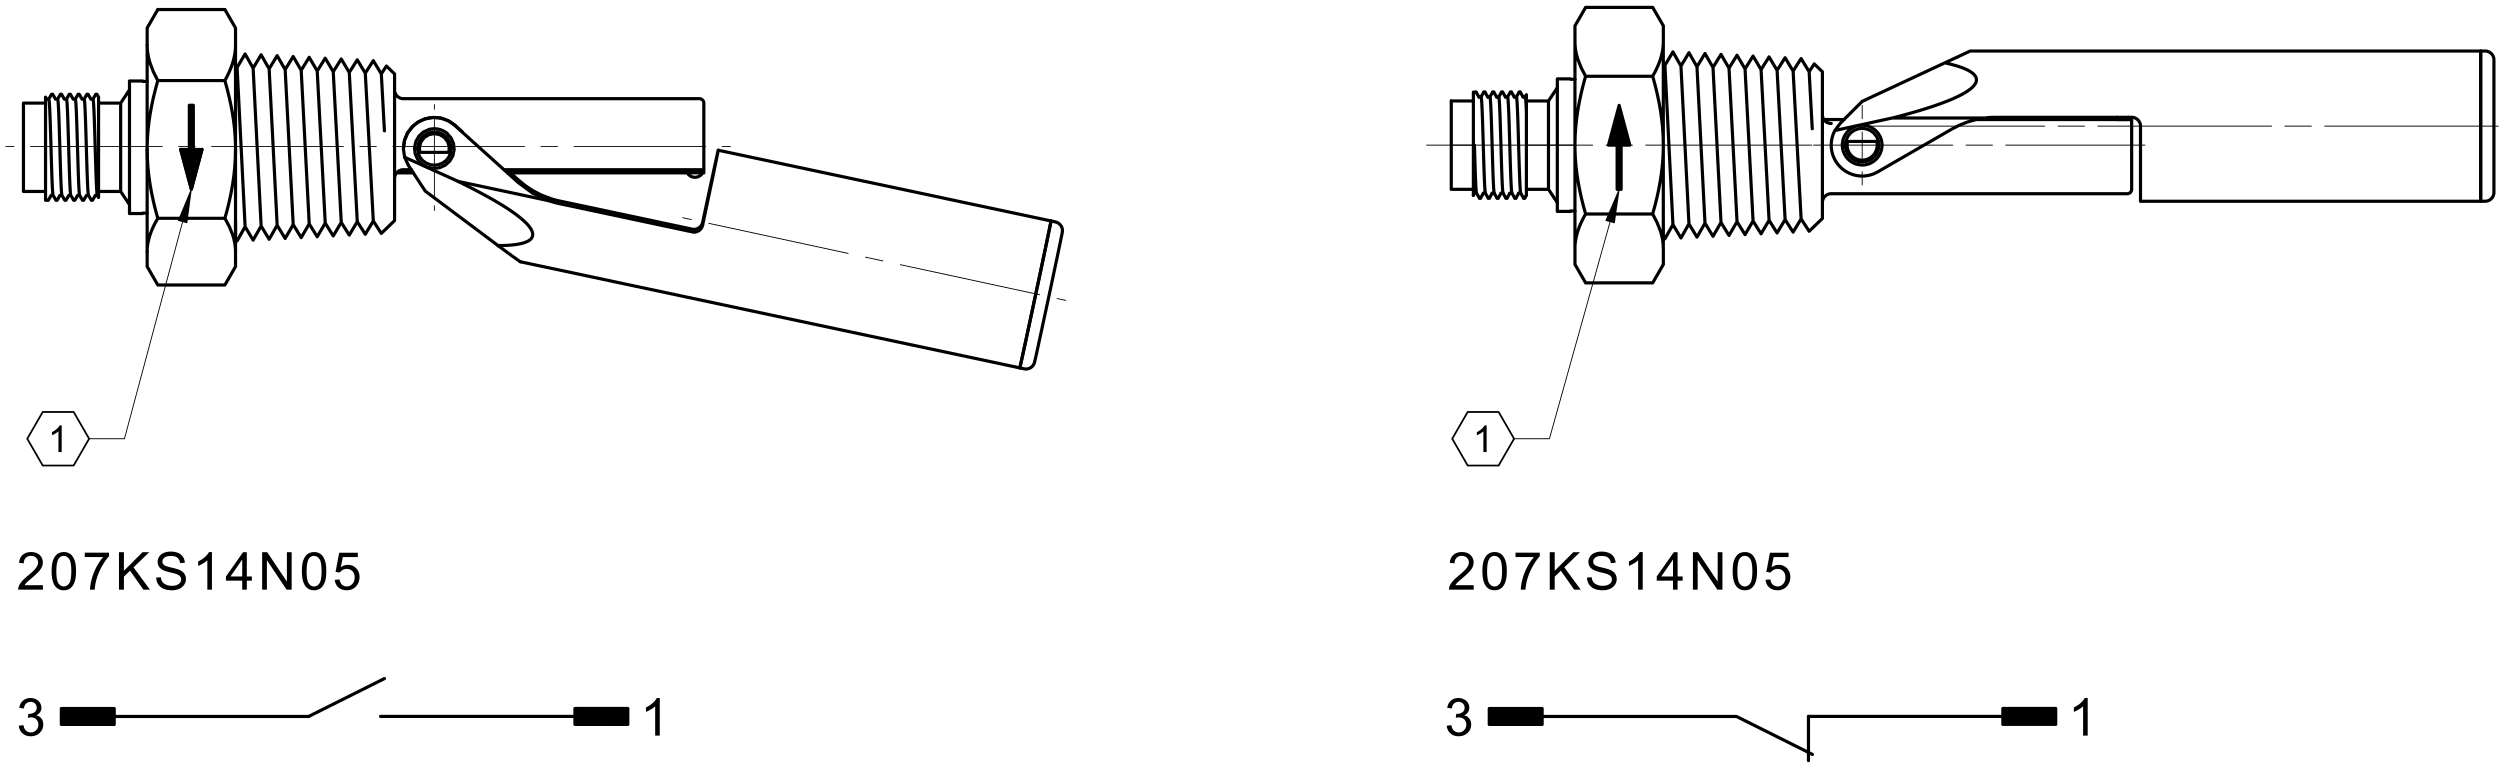 <svg fill="#000000" viewBox="0 0 534.67 164" xmlns="http://www.w3.org/2000/svg"><path d="m13.121 151.53v3.405m11.307 0v-3.405m0 0h-11.307m0 3.405h11.307m0-1.703h41.575m68.264 1.69v-3.407m-52.882 1.704h41.575m0-1.704v3.407m11.307-3.407h-11.307m0 3.407h11.307" fill="none" stroke="#000" stroke-linecap="round" stroke-linejoin="round" stroke-miterlimit="10" stroke-width=".68"/><path d="M141.104 157.327h-.984v-6.27l-.261.227-.312.225-.362.227-.369.207-.344.169-.32.132v-.95l.4-.205.375-.225.346-.245.323-.267.37-.364.293-.357.212-.35h.633M4.012 155.21l.984-.13.14.506.19.403.245.3.453.273.541.093.44-.054.388-.16.342-.268.268-.346.158-.396.055-.45-.05-.424-.147-.372-.246-.318-.322-.246-.375-.148-.43-.049-.311.027-.382.082.108-.864.159.012.407-.036.376-.11.35-.183.279-.257.166-.338.057-.416-.09-.493-.275-.403-.42-.266-.526-.088-.527.09-.43.27-.226.28-.164.361-.102.441-.985-.174.12-.468.177-.41.233-.354.29-.299.34-.239.378-.17.417-.103.456-.035.426.033.404.094.378.157.34.21.28.254.222.302.222.5.074.533-.071.496-.208.45-.345.382-.482.294.439.15.37.226.297.309.217.37.133.43.043.489-.048.504-.143.467-.24.425-.334.385-.409.319-.458.226-.51.138-.558.045-.505-.04-.462-.117-.416-.197-.372-.275-.31-.337-.235-.384-.162-.43" fill-rule="evenodd"/><path d="m66.003 153.23 16.225-8.113m236.28 6.411v3.405m11.305 0v-3.405m0 0h-11.305m0 3.405h11.305m0-1.703h41.575m68.264 1.69v-3.407m-52.882 1.704h41.577m0-1.704v3.407m11.305-3.407h-11.305m0 3.407h11.305m-68.264-1.69 16.227 8.114" fill="none" stroke="#000" stroke-linecap="round" stroke-linejoin="round" stroke-miterlimit="10" stroke-width=".68"/><path d="M446.49 157.327h-.983v-6.27l-.262.227-.312.225-.361.227-.37.207-.345.169-.318.132v-.95l.4-.205.373-.225.348-.245.323-.267.37-.364.292-.357.212-.35h.634M309.399 155.21l.984-.13.138.506.192.403.244.3.452.273.543.093.439-.054.389-.16.341-.268.267-.346.16-.396.055-.45-.051-.424-.147-.372-.246-.318-.322-.246-.376-.148-.428-.049-.313.027-.381.082.109-.864.159.012.405-.036.377-.11.35-.183.278-.257.168-.338.056-.416-.092-.493-.274-.403-.419-.266-.527-.088-.525.09-.43.27-.226.28-.164.361-.103.441-.984-.174.12-.468.176-.41.234-.354.29-.299.34-.239.378-.17.417-.103.456-.035.425.033.403.094.38.157.339.21.28.254.222.302.222.5.073.533-.07.496-.209.45-.345.382-.48.294.439.15.368.226.297.309.219.37.132.43.044.489-.05.504-.142.467-.239.425-.335.385-.409.319-.457.226-.51.138-.558.045-.507-.04-.46-.117-.416-.197-.372-.275-.31-.337-.235-.384-.162-.43" fill-rule="evenodd"/><path d="m386.77 153.22v9.448" fill="none" stroke="#000" stroke-linecap="round" stroke-linejoin="round" stroke-miterlimit="10" stroke-width=".68"/><path d="m439.4 154.92 0.248-0.25m-0.516 0.25 0.516-0.517m-0.782 0.517 0.782-0.784m-1.049 0.784 1.049-1.05m-1.317 1.05 1.317-1.319m-1.584 1.319 1.584-1.585m-1.852 1.585 1.852-1.852m-2.119 1.852 2.119-2.12m-2.385 2.12 2.385-2.387m-2.653 2.387 2.653-2.655m-2.92 2.655 2.92-2.921m-3.188 2.921 3.188-3.188m-3.456 3.188 3.407-3.407m-3.673 3.407 3.405-3.407m-3.674 3.407 3.407-3.407m-3.673 3.407 3.405-3.407m-3.672 3.407 3.405-3.407m-3.673 3.407 3.407-3.407m-3.674 3.407 3.406-3.407m-3.672 3.407 3.405-3.407m-3.673 3.407 3.405-3.407m-3.672 3.407 3.405-3.407m-3.673 3.407 3.407-3.407m-3.674 3.407 3.406-3.407m-3.673 3.407 3.406-3.407m-3.673 3.407 3.405-3.407m-3.672 3.407 3.404-3.407m-3.672 3.407 3.405-3.407m-3.673 3.407 3.407-3.407m-3.674 3.407 3.406-3.407m-3.674 3.407 3.407-3.407m-3.673 3.407 3.405-3.407m-3.672 3.407 3.405-3.407m-3.673 3.407 3.407-3.407m-3.674 3.407 3.406-3.407m-3.673 3.407 3.406-3.407m-3.673 3.407 3.405-3.407m-3.672 3.407 3.405-3.407m-3.673 3.407 3.407-3.407m-3.674 3.407 3.406-3.407m-3.672 3.407 3.404-3.407m-3.672 3.407 3.405-3.407m-3.505 3.24 3.237-3.24m-3.237 2.973 2.97-2.973m-2.97 2.704 2.704-2.704m-2.704 2.438 2.436-2.438m-2.436 2.169 2.169-2.169m-2.169 1.903 1.901-1.903m-1.901 1.635 1.634-1.635m-1.634 1.368 1.368-1.368m-1.368 1.102 1.1-1.102m-1.1 0.833 0.833-0.833m-0.833 0.567 0.565-0.567m-0.565 0.299 0.298-0.299m-99.097 3.42 0.265-0.264m-0.532 0.264 0.532-0.532m-0.798 0.532 0.798-0.798m-1.066 0.798 1.066-1.065m-1.333 1.065 1.333-1.333m-1.601 1.333 1.601-1.601m-1.868 1.601 1.868-1.868m-2.134 1.868 2.134-2.136m-2.403 2.136 2.403-2.403m-2.669 2.403 2.67-2.67m-2.938 2.67 2.937-2.937m-3.203 2.937 3.203-3.204m-3.47 3.204 3.405-3.405m-3.673 3.405 3.405-3.405m-3.673 3.405 3.405-3.405m-3.672 3.405 3.405-3.405m-3.673 3.405 3.407-3.405m-3.674 3.405 3.406-3.405m-3.672 3.405 3.405-3.405m-3.674 3.405 3.406-3.405m-3.672 3.405 3.405-3.405m-3.673 3.405 3.407-3.405m-3.673 3.405 3.405-3.405m-3.672 3.405 3.405-3.405m-3.673 3.405 3.405-3.405m-3.672 3.405 3.405-3.405m-3.673 3.405 3.407-3.405m-3.674 3.405 3.406-3.405m-3.672 3.405 3.404-3.405m-3.674 3.405 3.407-3.405m-3.674 3.405 3.406-3.405m-3.672 3.405 3.405-3.405m-3.673 3.405 3.407-3.405m-3.673 3.405 3.405-3.405m-3.674 3.405 3.407-3.405m-3.673 3.405 3.405-3.405m-3.672 3.405 3.405-3.405m-3.673 3.405 3.407-3.405m-3.674 3.405 3.406-3.405m-3.672 3.405 3.405-3.405m-3.673 3.405 3.405-3.405m-3.672 3.405 3.405-3.405m-3.489 3.223 3.221-3.223m-3.221 2.954 2.953-2.954m-2.953 2.688 2.687-2.688m-2.687 2.42 2.42-2.42m-2.42 2.153 2.152-2.153m-2.152 1.885 1.885-1.885m-1.885 1.618 1.619-1.618m-1.619 1.351 1.35-1.351m-1.35 1.084 1.084-1.084m-1.084 0.818 0.816-0.818m-0.816 0.549 0.55-0.55m-0.55 0.284 0.283-0.283m-184.86 3.392 0.334-0.333m-0.6 0.333 0.6-0.6m-0.868 0.6 0.868-0.868m-1.135 0.868 1.135-1.135m-1.403 1.135 1.403-1.403m-1.67 1.403 1.67-1.67m-1.937 1.67 1.937-1.938m-2.204 1.938 2.204-2.204m-2.471 2.204 2.47-2.472m-2.738 2.472 2.739-2.739m-3.007 2.739 3.007-3.005m-3.274 3.005 3.274-3.273m-3.54 3.273 3.405-3.407m-3.673 3.407 3.405-3.407m-3.672 3.407 3.405-3.407m-3.673 3.407 3.407-3.407m-3.674 3.407 3.406-3.407m-3.673 3.407 3.406-3.407m-3.673 3.407 3.405-3.407m-3.672 3.407 3.405-3.407m-3.673 3.407 3.407-3.407m-3.674 3.407 3.406-3.407m-3.672 3.407 3.405-3.407m-3.674 3.407 3.406-3.407m-3.673 3.407 3.405-3.407m-3.672 3.407 3.405-3.407m-3.673 3.407 3.407-3.407m-3.674 3.407 3.407-3.407m-3.674 3.407 3.406-3.407m-3.673 3.407 3.405-3.407m-3.672 3.407 3.405-3.407m-3.673 3.407 3.407-3.407m-3.674 3.407 3.405-3.407m-3.671 3.407 3.405-3.407m-3.673 3.407 3.405-3.407m-3.672 3.407 3.405-3.407m-3.673 3.407 3.407-3.407m-3.674 3.407 3.406-3.407m-3.672 3.407 3.405-3.407m-3.674 3.407 3.407-3.407m-3.673 3.407 3.405-3.407m-3.673 3.407 3.407-3.407m-3.423 3.155 3.155-3.155m-3.155 2.888 2.887-2.888m-2.887 2.62 2.62-2.62m-2.62 2.353 2.352-2.353m-2.352 2.086 2.085-2.086m-2.085 1.819 1.819-1.819m-1.819 1.553 1.55-1.553m-1.55 1.284 1.284-1.284m-1.284 1.017 1.016-1.017m-1.016 0.75 0.75-0.75m-0.75 0.483 0.483-0.483m-0.483 0.216 0.215-0.216m-98.83 3.42 0.083-0.081m-0.349 0.081 0.35-0.349m-0.619 0.349 0.618-0.616m-0.884 0.616 0.884-0.884m-1.152 0.884 1.152-1.15m-1.418 1.15 1.418-1.418m-1.685 1.418 1.685-1.685m-1.953 1.685 1.953-1.952m-2.22 1.952 2.22-2.22m-2.488 2.22 2.488-2.486m-2.755 2.486 2.755-2.754m-3.021 2.754 3.021-3.02m-3.289 3.02 3.29-3.288m-3.559 3.288 3.406-3.405m-3.672 3.405 3.405-3.405m-3.673 3.405 3.407-3.405m-3.673 3.405 3.405-3.405m-3.672 3.405 3.405-3.405m-3.673 3.405 3.405-3.405m-3.672 3.405 3.405-3.405m-3.673 3.405 3.407-3.405m-3.674 3.405 3.406-3.405m-3.672 3.405 3.405-3.405m-3.674 3.405 3.407-3.405m-3.673 3.405 3.405-3.405m-3.673 3.405 3.407-3.405m-3.674 3.405 3.406-3.405m-3.673 3.405 3.405-3.405m-3.674 3.405 3.407-3.405m-3.673 3.405 3.405-3.405m-3.672 3.405 3.405-3.405m-3.673 3.405 3.407-3.405m-3.674 3.405 3.405-3.405m-3.671 3.405 3.405-3.405m-3.673 3.405 3.405-3.405m-3.672 3.405 3.405-3.405m-3.673 3.405 3.407-3.405m-3.674 3.405 3.406-3.405m-3.673 3.405 3.406-3.405m-3.673 3.405 3.405-3.405m-3.672 3.405 3.405-3.405m-3.673 3.405 3.405-3.405m-3.672 3.405 3.406-3.405m-3.406 3.138 3.138-3.138m-3.138 2.871 2.871-2.871m-2.871 2.604 2.603-2.604m-2.603 2.336 2.336-2.336m-2.336 2.069 2.07-2.07m-2.07 1.802 1.802-1.801m-1.802 1.535 1.535-1.535m-1.535 1.268 1.267-1.268m-1.267 1 1-1m-1 0.732 0.734-0.732m-0.734 0.465 0.465-0.465m-0.465 0.198 0.199-0.198" fill="none" stroke="#000" stroke-linecap="round" stroke-linejoin="round" stroke-miterlimit="10" stroke-width=".189"/><path d="M9.177 125.161v.946H3.881l.024-.348.09-.335.164-.36.214-.355.268-.35.25-.274.297-.292.347-.314.885-.745.42-.374.353-.339.286-.304.217-.266.256-.412.153-.395.051-.38-.105-.536-.316-.448-.306-.224-.362-.136-.42-.04-.442.04-.378.144-.318.24-.236.32-.144.392-.05.467-1.01-.104.086-.531.16-.464.232-.4.302-.328.368-.256.426-.192.484-.112.542-.032.547.04.487.12.425.2.367.28.293.336.21.376.126.416.043.454-.05.477-.146.469-.162.316-.218.325-.276.337-.266.28-.34.33-.416.376-1.012.867-.38.337-.237.23-.23.265-.186.266M11.035 122.156l.01-.547.036-.501.058-.457.08-.412.105-.367.228-.536.288-.448.353-.36.419-.256.484-.16.55-.048.413.024.377.088.341.152.307.192.267.248.23.304.196.352.167.392.135.448.078.381.058.441.033.505.01.565-.01.542-.036.5-.057.454-.082.413-.104.37-.225.532-.29.447-.354.36-.416.262-.486.156-.551.052-.55-.052-.485-.156-.424-.26-.361-.362-.286-.451-.222-.551-.16-.652-.094-.75zm1.01 0l.02.736.054.632.09.525.13.42.166.316.333.36.38.218.429.073.426-.073.38-.22.33-.364.168-.315.13-.419.092-.525.056-.63.019-.734-.019-.74-.056-.63-.092-.526-.13-.42-.167-.312-.332-.36-.383-.216-.433-.072-.421.056-.362.192-.3.32-.182.344-.143.442-.101.542-.062.64-.02.74M18.127 119.144v-.944h5.187v.76l-.306.352-.305.392-.305.43-.302.475-.303.52-.285.543-.26.548-.23.556-.206.561-.177.568-.11.41-.093.425-.075.44-.059.456-.04.47h-1.011l.02-.392.048-.426.073-.457.102-.488.129-.519.153-.533.18-.524.203-.516.228-.508.252-.5.27-.483.276-.45.283-.422.29-.384.297-.36M25.443 126.107v-8.011h1.06v3.972l3.98-3.972h1.436l-3.362 3.245 3.51 4.766h-1.399l-2.853-4.055-1.312 1.279v2.776M33.393 123.533l1-.088.116.548.21.441.336.347.474.276.38.132.41.078.44.026.572-.045.5-.134.404-.214.285-.279.172-.332.057-.357-.054-.353-.164-.303-.29-.261-.432-.214-.302-.1-.475-.13-.65-.157-.51-.133-.428-.129-.347-.123-.261-.12-.35-.216-.288-.248-.22-.278-.209-.475-.07-.525.038-.4.115-.375.19-.36.266-.32.335-.272.405-.208.459-.152.489-.088.523-.032.57.032.523.096.476.16.42.216.35.288.28.336.206.392.13.416.057.456-1.016.076-.099-.468-.185-.376-.274-.304-.364-.216-.465-.128-.565-.04-.584.04-.469.112-.351.2-.328.384-.111.463.078.394.234.316.215.14.337.144.46.144.584.146.597.14.495.132.394.124.291.113.426.234.344.274.262.31.186.346.112.379.036.413-.04.419-.123.402-.203.387-.281.348-.35.293-.423.24-.476.172-.514.104-.553.035-.522-.02-.478-.06-.435-.099-.39-.138-.454-.247-.384-.317-.314-.387-.235-.445-.145-.48M45.328 126.107h-.984v-6.267l-.261.224-.312.225-.362.227-.37.208-.344.17-.319.13v-.95l.4-.202.373-.224.348-.248.322-.264.372-.368.292-.36.21-.344h.635M51.803 126.107v-1.918h-3.476v-.903l3.656-5.19h.802v5.19h1.083v.903h-1.083v1.918zm0-2.82v-3.615l-2.51 3.614h2.51M56.063 126.107v-8.011h1.088l4.208 6.29v-6.29h1.017v8.01h-1.088l-4.208-6.298v6.299M64.56 122.156l.012-.547.035-.501.057-.457.081-.412.104-.367.228-.536.29-.448.352-.36.418-.256.486-.16.549-.048.412.024.377.088.343.152.305.192.268.248.23.304.197.352.165.392.136.448.079.381.056.441.033.505.01.565-.01.542-.034.5-.058.454-.081.413-.105.37-.224.532-.29.447-.354.36-.418.262-.484.156-.553.052-.548-.052-.485-.156-.424-.26-.363-.362-.285-.451-.222-.551-.159-.652-.094-.75zm1.01 0l.02.736.054.632.092.525.128.42.167.316.333.36.38.218.428.073.428-.073.379-.22.33-.364.167-.315.13-.419.094-.525.055-.63.018-.734-.018-.74-.055-.63-.093-.526-.131-.42-.167-.312-.332-.36-.382-.216-.434-.072-.42.056-.362.192-.3.32-.183.344-.141.442-.103.542-.06.64-.021.74M71.585 124.01l1.035-.089.11.462.177.378.242.296.463.283.548.096.45-.06.4-.179.354-.297.272-.397.164-.474.055-.55-.052-.522-.16-.442-.263-.366-.347-.269-.41-.163-.48-.053-.45.055-.408.164-.341.245-.259.312-.924-.12.776-4.112h3.986v.936h-3.199l-.43 2.153.489-.278.502-.168.522-.056.503.045.463.136.423.227.381.318.316.39.226.441.136.493.043.546-.04.525-.118.49-.197.45-.279.416-.33.35-.375.271-.422.195-.465.117-.512.039-.521-.039-.47-.114-.424-.191-.372-.268-.306-.33-.235-.382-.16-.43" fill-rule="evenodd"/><path d="m19.059 93.832h7.56m0 0 14.301-53.376m1e-3 0-2.772 6.696m1e-3 0 1.826 0.488m0 0 0.945-7.184m-2.693 6.72 0.16-0.6m-0.16 0.6 0.16-0.6m0.026 0.648 0.537-2.008m-0.353 2.056 0.917-3.416m-0.731 3.464 1.293-4.824m-1.107 4.872 1.67-6.232m-0.743 6.48 0.16-0.592m-0.16 0.592 0.16-0.592m-0.345 0.544 0.537-2.008m-0.722 1.96 0.914-3.416m-1.101 3.368 1.293-4.824m-1.477 4.776 1.67-6.232" fill="none" stroke="#000" stroke-linecap="round" stroke-linejoin="round" stroke-miterlimit="10" stroke-width=".189"/><path d="m19.059 93.832-3.307-5.728m0 0h-6.614m0 0-3.308 5.728m0 0 3.308 5.728m0 0h6.614m0 0 3.307-5.728" fill="none" stroke="#000" stroke-linecap="round" stroke-linejoin="round" stroke-miterlimit="10" stroke-width=".378"/><path d="M13.193 96.68h-.696v-4.44l-.185.16-.22.16-.256.16-.263.152-.242.12-.226.088v-.672l.283-.144.264-.16.245-.176.23-.184.261-.256.207-.256.15-.248h.448" fill-rule="evenodd"/><path d="m323.81 93.832h7.56m0 0 14.92-53.344m0 0-2.846 6.664m0 0 1.821 0.504m0 0 1.024-7.168m-2.766 6.68 0.166-0.592m-0.166 0.592 0.166-0.592m0.019 0.648 0.56-2m-0.375 2.048 0.952-3.4m-0.768 3.456 1.346-4.808m-1.16 4.856 1.737-6.216m-0.813 6.472 0.166-0.592m-0.166 0.592 0.166-0.592m-0.35 0.544 0.558-2m-0.744 1.952 0.952-3.408m-1.137 3.352 1.345-4.808m-1.529 4.76 1.737-6.216" fill="none" stroke="#000" stroke-linecap="round" stroke-linejoin="round" stroke-miterlimit="10" stroke-width=".189"/><path d="m323.81 93.832-3.306-5.728m0 0h-6.615m1e-3 0-3.307 5.728m0 0 3.306 5.728m1e-3 0h6.614m0 0 3.305-5.728" fill="none" stroke="#000" stroke-linecap="round" stroke-linejoin="round" stroke-miterlimit="10" stroke-width=".378"/><path d="M317.945 96.68h-.697v-4.44l-.184.16-.221.16-.255.16-.263.152-.242.12-.226.088v-.672l.282-.144.265-.16.245-.176.228-.184.263-.256.207-.256.149-.248h.45M315.176 125.161v.946h-5.297l.024-.348.092-.335.161-.36.215-.355.268-.35.249-.274.297-.292.347-.314.885-.745.422-.374.353-.339.284-.304.219-.266.254-.412.154-.395.05-.38-.105-.536-.316-.448-.305-.224-.363-.136-.419-.04-.442.04-.379.144-.316.24-.237.32-.144.392-.051.467-1.012-.104.088-.531.16-.464.232-.4.303-.328.368-.256.425-.192.484-.112.543-.032.546.04.487.12.427.2.365.28.293.336.211.376.125.416.043.454-.05.477-.146.469-.16.316-.22.325-.276.337-.265.28-.34.33-.416.376-1.012.867-.38.337-.238.23-.229.265-.187.266M317.032 122.156l.01-.547.035-.501.059-.457.081-.412.104-.367.228-.536.29-.448.352-.36.418-.256.486-.16.549-.048.413.024.376.088.343.152.305.192.267.248.23.304.197.352.165.392.136.448.079.381.057.441.033.505.012.565-.012.542-.036.5-.057.454-.081.413-.104.37-.224.532-.291.447-.355.36-.416.262-.485.156-.552.052-.548-.052-.487-.156-.424-.26-.361-.362-.285-.451-.222-.551-.158-.652-.095-.75zm1.01 0l.02.736.055.632.091.525.128.42.167.316.332.36.381.218.428.073.428-.073.379-.22.33-.364.167-.315.13-.419.093-.525.056-.63.018-.734-.018-.74-.056-.63-.092-.526-.131-.42-.167-.312-.332-.36-.382-.216-.434-.072-.421.056-.361.192-.3.32-.183.344-.141.442-.103.542-.061.64-.02.74M324.124 119.144v-.944h5.185v.76l-.304.352-.305.392-.304.43-.303.475-.302.52-.286.543-.258.548-.232.556-.206.561-.177.568-.11.41-.091.425-.076.44-.059.456-.041.47h-1.01l.019-.392.048-.426.073-.457.103-.488.128-.519.155-.533.178-.524.203-.516.23-.508.25-.5.27-.483.277-.45.282-.422.291-.384.296-.36M331.44 126.107v-8.011h1.06v3.972l3.979-3.972h1.438l-3.361 3.245 3.508 4.766h-1.399l-2.853-4.055-1.312 1.279v2.776M339.39 123.533l1-.088.118.548.21.441.334.347.476.276.379.132.41.078.44.026.571-.045.5-.134.404-.214.285-.279.172-.332.058-.357-.055-.353-.164-.303-.29-.261-.431-.214-.302-.1-.476-.13-.649-.157-.51-.133-.429-.129-.345-.123-.263-.12-.35-.216-.287-.248-.221-.278-.208-.475-.071-.525.039-.4.114-.375.191-.36.265-.32.335-.272.407-.208.457-.152.49-.088.523-.032.57.032.522.096.476.16.42.216.35.288.28.336.206.392.131.416.056.456-1.016.076-.099-.468-.185-.376-.273-.304-.364-.216-.464-.128-.567-.04-.584.04-.468.112-.352.2-.328.384-.11.463.078.394.235.316.213.14.339.144.46.144.584.146.596.14.494.132.394.124.292.113.425.234.344.274.263.31.185.346.112.379.037.413-.041.419-.121.402-.204.387-.282.348-.35.293-.423.24-.476.172-.513.104-.552.035-.523-.02-.477-.06-.435-.099-.39-.138-.455-.247-.384-.317-.315-.387-.233-.445-.147-.48M351.324 126.107h-.983v-6.267l-.261.224-.312.225-.361.227-.371.208-.343.17-.32.13v-.95l.4-.202.374-.224.348-.248.322-.264.371-.368.292-.36.21-.344h.634M357.8 126.107v-1.918h-3.476v-.903l3.656-5.19h.804v5.19h1.081v.903h-1.081v1.918zm0-2.82v-3.615l-2.51 3.614h2.51M362.06 126.107v-8.011h1.088l4.21 6.29v-6.29h1.015v8.01h-1.088l-4.208-6.298v6.299M370.557 122.156l.012-.547.035-.501.057-.457.082-.412.104-.367.228-.536.289-.448.353-.36.418-.256.485-.16.55-.048.413.024.377.088.341.152.306.192.268.248.23.304.196.352.166.392.136.448.078.381.056.441.035.505.01.565-.011.542-.035.5-.057.454-.082.413-.104.37-.225.532-.29.447-.354.36-.416.262-.485.156-.552.052-.55-.052-.485-.156-.424-.26-.361-.362-.287-.451-.221-.551-.159-.652-.095-.75zm1.012 0l.018.736.056.632.09.525.128.42.167.316.333.36.382.218.428.073.426-.073.379-.22.33-.364.167-.315.132-.419.092-.525.056-.63.019-.734-.019-.74-.056-.63-.092-.526-.132-.42-.166-.312-.332-.36-.382-.216-.434-.072-.422.056-.36.192-.3.32-.182.344-.143.442-.101.542-.062.64-.02.74M377.584 124.01l1.033-.089.11.462.177.378.244.296.461.283.55.096.449-.06.4-.179.352-.297.273-.397.164-.474.055-.55-.052-.522-.159-.442-.264-.366-.346-.269-.412-.163-.476-.053-.454.055-.405.164-.341.245-.26.312-.924-.12.776-4.112h3.985v.936h-3.199l-.43 2.153.488-.278.505-.168.521-.056.503.045.464.136.423.227.38.318.316.39.226.441.135.493.044.546-.039.525-.118.49-.199.45-.277.416-.331.35-.375.271-.422.195-.466.117-.51.039-.523-.039-.47-.114-.423-.191-.372-.268-.307-.33-.233-.382-.16-.43" fill-rule="evenodd"/><path d="m227.93 64.248-1.863-0.4m-3.724-0.808-29.787-6.432m-3.723-0.8-3.724-0.808m-3.723-0.8-29.788-6.432m-3.725-0.808-1.86-0.4m-144.77-15.232h1.761m3.522 0h28.176m3.521 0h3.521m3.522 0h28.176m3.521 0h3.521m3.523 0h28.173m3.523 0h3.523m3.521 0h28.175m3.521 0h1.761m-63.307 13.696v-1.032m0-2.064v-16.488m0-2.064v-1.032m-51.988 18.032 0.055-0.048m-0.084-0.056 0.132-0.128m-0.161 0.024 0.21-0.208m-0.237 0.104 0.287-0.288m-0.316 0.184 0.364-0.368m-0.392 0.264 0.442-0.448m-0.47 0.336 0.519-0.512m-0.547 0.408 0.594-0.592m-0.622 0.488 0.672-0.672m-0.701 0.568 0.749-0.752m-0.777 0.648 0.828-0.832m-0.857 0.72 0.905-0.904m-0.934 0.8 0.983-0.976m-1.009 0.872 1.058-1.056m-1.086 0.952 1.136-1.136m-1.166 1.032 1.214-1.216m-1.241 1.112 1.29-1.296m-1.319 1.184 1.367-1.36m-1.395 1.256 1.444-1.44m-1.473 1.336 1.521-1.52m-1.549 1.416 1.599-1.6m-1.627 1.496 1.676-1.68m-1.704 1.576 1.753-1.76m-1.781 1.648 1.83-1.824m-1.858 1.72 1.907-1.904m-1.936 1.8 1.986-1.984m-2.014 1.88 2.062-2.064m-2.09 1.96 2.14-2.144m-2.169 2.04 2.217-2.216m-2.244 2.104 2.293-2.288m-2.323 2.184 2.371-2.368m-2.399 2.264 2.448-2.448m-2.476 2.344 2.526-2.528m-2.553 2.424 2.602-2.608m-2.632 2.504 2.68-2.68m-2.708 2.568 2.757-2.752m-2.785 2.648 2.835-2.832m-2.863 2.728 2.912-2.912m-2.94 2.808 2.99-2.992m-3.018 2.888 3.065-3.072m-3.095 2.968 3.145-3.144m-3.172 3.032 3.221-3.216m-3.249 3.112 3.297-3.296m-3.327 3.192 3.376-3.376m-3.402 3.272 3.45-3.456m-3.479 3.352 3.529-3.528m-3.556 3.424 3.576-3.584m-3.606 3.472 3.472-3.472m-3.5 3.368 3.367-3.368m-3.395 3.264 3.26-3.264m-3.289 3.16 3.156-3.16m-3.184 3.056 3.05-3.056m-3.078 2.944 2.944-2.944m-2.972 2.84 2.839-2.84m-2.867 2.736 2.733-2.736m-2.761 2.632 2.627-2.624m-2.656 2.52 2.522-2.52m-2.551 2.416 2.418-2.416m-2.445 2.304 2.31-2.304m-2.338 2.2 2.205-2.2m-2.233 2.096 2.14-2.136m-2.17 2.032 2.17-2.168m-2.197 2.064 2.197-2.2m-2.226 2.096 2.226-2.232m-2.254 2.12 2.254-2.248m-2.283 2.144 2.283-2.28m-2.311 2.176 2.31-2.312m-2.338 2.208 1.363-1.36m0.125-0.128 0.85-0.848m-2.366 2.232 1.257-1.256m0.259-0.264 0.85-0.848m-2.394 2.264 1.152-1.152m0.392-0.392 0.85-0.856m-2.422 2.288 1.047-1.04m0.525-0.528 0.85-0.856m-2.451 2.32 0.941-0.936m0.66-0.664 0.85-0.848m-2.479 2.344 0.836-0.832m0.793-0.8 0.85-0.848m-2.507 2.376 0.73-0.728m0.927-0.928 0.85-0.856m-2.536 2.408 0.626-0.624m1.06-1.064 0.85-0.848m-2.563 2.432 0.52-0.52m1.193-1.2 0.85-0.848m-2.591 2.456 0.414-0.408m1.327-1.328 0.85-0.856m-2.619 2.488 0.308-0.304m1.461-1.464 0.85-0.848m-2.649 2.512 0.205-0.2m1.594-1.6 0.85-0.848m-2.676 2.544 0.098-0.096m1.728-1.736 0.85-0.848m-0.85 0.72 0.85-0.856m-0.85 0.72 0.85-0.848m-0.85 0.712 0.85-0.848m-0.85 0.72 0.85-0.856m-0.85 0.72 0.85-0.848m-0.85 0.712 0.85-0.848m-0.85 0.72 0.85-0.856m-0.85 0.72 0.85-0.848m-0.85 0.712 0.85-0.848m-0.85 0.712 0.85-0.848m-0.85 0.72 0.85-0.856m-0.85 0.72 0.85-0.848m-0.85 0.712 0.85-0.848m-0.85 0.72 0.85-0.856m-0.85 0.72 0.85-0.848m-0.85 0.712 0.85-0.848m-0.85 0.72 0.85-0.856m-0.85 0.72 0.85-0.848m-0.85 0.712 0.85-0.848m-0.85 0.712 0.85-0.848m-0.85 0.72 0.85-0.856m-0.85 0.72 0.85-0.848m-0.85 0.712 0.85-0.848m-0.85 0.72 0.85-0.856m-0.85 0.72 0.85-0.848m-0.85 0.712 0.85-0.848m-0.85 0.712 0.85-0.848m-0.85 0.72 0.85-0.856m-0.85 0.72 0.85-0.848m-0.85 0.712 0.85-0.848m-0.85 0.72 0.85-0.856m-0.85 0.72 0.85-0.848m-0.85 0.712 0.85-0.848m-0.85 0.72 0.85-0.856m-0.85 0.72 0.85-0.848m-0.85 0.712 0.85-0.848m-0.85 0.712 0.85-0.848m-0.85 0.72 0.85-0.856m-0.85 0.72 0.85-0.848m-0.85 0.712 0.85-0.848m-0.85 0.72 0.85-0.856m-0.85 0.72 0.85-0.848m-0.85 0.712 0.85-0.848m-0.85 0.72 0.85-0.856m-0.85 0.72 0.85-0.848m-0.85 0.712 0.85-0.848m-0.85 0.712 0.85-0.848m-0.85 0.72 0.85-0.856m-0.85 0.72 0.85-0.848m-0.85 0.712 0.85-0.848m-0.85 0.72 0.85-0.856m-0.85 0.72 0.77-0.768m-0.77 0.632 0.636-0.632m-0.636 0.496 0.502-0.496m-0.502 0.368 0.37-0.368m-0.37 0.232 0.236-0.232m-0.236 0.096 0.101-0.096" fill="none" stroke="#000" stroke-linecap="round" stroke-linejoin="round" stroke-miterlimit="10" stroke-width=".189"/><path d="M225.703 47.448l-.926-.192M218.099 78.68l.925.192M224.777 47.256l-.032.192-.113.584-.192.944-.267 1.288-.332 1.6-.393 1.88-.441 2.104-.48 2.28-.508 2.392-.522 2.456-.524 2.464-.51 2.392-.488 2.28-.451 2.104-.405 1.872-.347 1.6-.281 1.288-.21.936-.132.576-.05.192M219.024 78.872l.02.008.02.008h.041l.039.008.04.008h.039l.04.008h.08l.04.008h.077l.04-.008h.079l.038-.008h.04l.038-.008.038-.008.039-.008.037-.008.039-.008.036-.008.037-.008.038-.008.037-.016.036-.008.037-.016.035-.016.036-.008.035-.016.034-.016.035-.016.033-.016.032-.016.035-.024.032-.016.032-.016.03-.024.033-.016.029-.024.03-.024.03-.024.03-.016.027-.024.028-.024.027-.024.027-.024.025-.024.027-.024.024-.024.024-.032.024-.024.022-.024.023-.024.021-.032.02-.024.02-.024.019-.024.019-.024.017-.032.016-.024.017-.024.015-.024.013-.024.014-.024.012-.016.012-.024.01-.016.01-.024.009-.016.008-.016.008-.016.008-.024.007-.008.006-.016.007-.016.005-.016.006-.016.005-.008.005-.016.006-.008.002-.016.006-.008.004-.008.002-.016.004-.008.004-.008.003-.008.004-.008.003-.016.002-.008.003-.008.003-.008.004-.008.001-.008.003-.008.002-.008.003-.008.003-.008.001-.008.004-.008.003-.016.001-.008.003-.008.002-.008.004-.016.003-.008.004-.016.004-.016.005-.024.006-.024.005-.016.005-.024.004-.016.006-.024.005-.016.004-.024.007-.024.005-.024.005-.024.006-.024.005-.024.007-.024.006-.032.006-.024.006-.032.007-.024.007-.032.006-.032.007-.032.008-.024.007-.032.006-.04.008-.032.008-.032.008-.04.008-.032.01-.04.008-.032.008-.04.008-.04.009-.04.01-.04.009-.04.009-.04.01-.048.009-.04.009-.048.01-.04.01-.048.01-.048.011-.048.011-.048.01-.048.011-.048.011-.048.012-.048.01-.056.013-.048.012-.056.012-.056.01-.056.014-.048.012-.056.012-.056.012-.064.013-.056.013-.056.012-.064.014-.056.013-.064.012-.056.015-.064.013-.064.013-.064.015-.064.015-.064.014-.064.014-.064.014-.072.015-.064.013-.072.016-.064.016-.072.015-.072.015-.064.016-.072.016-.072.014-.072.016-.072.016-.08.016-.072.016-.072.018-.08.016-.072.016-.08.017-.072.017-.08.016-.08.018-.08.017-.08.016-.08.019-.08.017-.08.017-.08.018-.08.018-.088.018-.08.018-.088.018-.08.018-.088.019-.08.019-.088.017-.088.02-.088.019-.088.018-.088.019-.088.02-.088.019-.088.018-.088.02-.088.019-.096.021-.088.019-.088.02-.096.02-.088.02-.096.02-.096.02-.088.02-.096.02-.096.02-.096.021-.096.02-.096.02-.096.022-.096.02-.096.021-.096.021-.096.022-.096.02-.104.021-.096.021-.096.02-.104.023-.096.021-.096.02-.104.023-.104.021-.096.022-.104.021-.096.023-.104.022-.104.022-.104.021-.096.023-.104.021-.104.023-.104.021-.104.023-.104.021-.104.023-.104.021-.104.023-.104.022-.104.023-.104.023-.104.021-.104.023-.104.022-.112.023-.104.023-.104.022-.104.023-.104.023-.112.022-.104.023-.104.023-.112.022-.104.023-.104.023-.112.022-.104.023-.104.023-.112.022-.104.024-.112.023-.104.023-.112.022-.104.023-.104.023-.112.024-.104.022-.112.023-.104.021-.112.024-.104.023-.112.023-.104.024-.104.021-.112.024-.104.021-.112.024-.104.023-.112.023-.104.022-.104.023-.112.023-.104.024-.112.022-.104.022-.104.022-.112.023-.104.023-.104.022-.112.023-.104.021-.104.023-.104.023-.112.022-.104.023-.104.021-.104.023-.104.023-.104.021-.112.023-.104.022-.104.022-.104.022-.104.022-.104.022-.104.022-.104.022-.096.022-.104.021-.104.023-.104.021-.104.02-.096.023-.104.021-.104.021-.096.02-.104.023-.104.02-.096.021-.104.022-.096.021-.096.02-.104.021-.096.02-.096.02-.104.022-.096.02-.096.021-.096.021-.096.019-.096.02-.096.02-.096.02-.096.021-.096.019-.088.02-.096.019-.096.02-.088.02-.096.018-.088.02-.096.019-.088.019-.096.018-.088.02-.088.019-.088.019-.088.018-.088.018-.088.018-.088.019-.088.017-.088.019-.088.017-.08.019-.088.017-.088.018-.08.017-.08.017-.088.018-.08.017-.08.017-.08.018-.088.016-.08.016-.072.017-.08.016-.08.016-.08.016-.08.016-.072.017-.08.015-.072.016-.072.015-.08.016-.072.014-.072.015-.072.016-.072.015-.072.014-.072.015-.072.013-.064.015-.072.015-.064.013-.072.015-.064.014-.064.014-.072.013-.064.012-.064.013-.064.014-.064.013-.056.012-.064.012-.064.013-.056.012-.064.012-.056.012-.056.014-.056.01-.056.012-.056.012-.056.011-.056.01-.056.011-.056.011-.048.01-.056.011-.048.011-.048.01-.048.01-.056.01-.04.009-.048.01-.048.01-.048.009-.048.008-.04.01-.048.009-.04.008-.04.008-.04.008-.04.008-.04.008-.04.008-.04.008-.04.006-.032.007-.04.008-.032.007-.04.008-.032.005-.032.007-.032.006-.032.006-.032.006-.032.006-.024.005-.032.007-.024.005-.032.004-.024.005-.024.004-.024.006-.024.005-.024.004-.024.004-.024.004-.024.004-.016.004-.024.005-.024.003-.016.004-.024.004-.016.004-.024.004-.024.003-.024.002-.008.003-.016.001-.016.002-.008.001-.008.003-.008v-.008l.002-.016.002-.008v-.008l.001-.008.001-.008v-.008l.003-.016v-.008l.001-.008.002-.008.001-.016v-.008l.001-.008.002-.016v-.008l.001-.016v-.024l.001-.008v-.032l.002-.016v-.064l-.002-.016v-.04l-.001-.024-.001-.024-.002-.024-.002-.024-.003-.024-.004-.032-.003-.024-.005-.032-.005-.032-.006-.032-.006-.032-.007-.032-.008-.032-.008-.032-.01-.032-.01-.04-.01-.032-.013-.032-.012-.04-.013-.032-.013-.032-.015-.032-.016-.04-.016-.032-.016-.032-.019-.032-.016-.032-.02-.032-.02-.032-.02-.032-.02-.032-.021-.032-.023-.032-.022-.032-.023-.032-.024-.024-.024-.032-.025-.024-.026-.032-.026-.024-.027-.032-.027-.024-.028-.024-.029-.024-.032-.032-.032-.024-.033-.024-.034-.024-.033-.024-.035-.024-.034-.024-.036-.024-.036-.024-.036-.016-.038-.016-.036-.024-.037-.016-.037-.016-.038-.016-.037-.016-.039-.016-.038-.008-.039-.016-.039-.008-.038-.016-.039-.008-.028-.008h-.027M50.37 9.632l-.002.24-.008.248-.005.12-.007.12-.008.12-.01.12-.049.488-.069.48-.193.952-.264.952-.33.952-.39.936-.447.936-.496.936M48.092 17.232h-14.34M33.752 17.232l-.945-1.872-.722-1.888-.262-.952-.192-.96-.119-.96-.04-.968M48.092 2.04h-14.34M48.092 17.232l.492 1.792.445 1.8.39 1.824.332 1.832.142.928.124.928.055.464.052.472.024.232.023.232.021.24.02.232.07.936.049.944.029.936.01.936M50.37 9.632V31.96M31.472 31.96l.01-.936.03-.936.05-.944.069-.936.02-.232.02-.24.025-.232.023-.232.052-.472.056-.464.124-.928.141-.928.332-1.832.39-1.824.445-1.8.493-1.792M31.472 31.96V9.632M50.37 31.96l-.04 1.864-.115 1.856-.192 1.848-.263 1.848-.33 1.84-.394 1.84-.107.456-.11.456-.114.456-.117.456-.243.904-.253.904M48.092 46.688h-14.34" fill="none" stroke="#000" stroke-linecap="round" stroke-linejoin="round" stroke-miterlimit="10" stroke-width=".68"/><path d="M33.752 46.688l-.255-.904-.242-.904-.116-.456-.115-.456-.11-.456-.107-.456-.393-1.84-.33-1.84-.264-1.848-.192-1.848-.116-1.856-.04-1.864M41.347 31.96H43.2M41.347 22.512v9.448M40.496 22.512h.85M40.496 31.96v-9.448M38.643 31.96h1.853M40.921 40.456l-2.278-8.496M43.2 31.96l-2.279 8.496M48.092 46.688l.944 1.752.721 1.776.263.896.192.896.119.904.04.904M50.37 31.96v21.856" fill="none" stroke="#000" stroke-linecap="round" stroke-linejoin="round" stroke-miterlimit="10" stroke-width=".68"/><path d="M31.472 53.816l.003-.224.008-.232.005-.112.007-.112.01-.112.007-.112.05-.456.069-.456.193-.896.264-.896.33-.888.39-.88.447-.88.497-.872M31.472 53.816V31.96M40.921 40.448v.008M43.197 31.96l-2.276 8.488M40.921 40.448l-2.274-8.488M48.092 60.952h-14.34M89.476 32.896l-.174-1.208.242-1.2.632-1.048.948-.776 1.153-.416h1.226l1.153.416.948.776.632 1.048.243 1.2-.174 1.208" fill="none" stroke="#000" stroke-linecap="round" stroke-linejoin="round" stroke-miterlimit="10" stroke-width=".68"/><path d="m96.305 32.896-0.149-0.152-0.152-0.16m0 0 0.079-1.16-0.342-1.112-0.713-0.912-0.993-0.608-1.144-0.208-1.144 0.208-0.995 0.608-0.713 0.912-0.34 1.112 0.077 1.16m0 0-0.152 0.16-0.148 0.152m6.528-0.312h-6.228m6.529 0.312-0.384 0.8-0.573 0.68-0.728 0.512-0.837 0.328-0.892 0.112-0.894-0.112-0.837-0.328-0.728-0.512-0.573-0.68-0.383-0.8m-0.176-1.216v0.104m-41.036-29.448-0.172-0.296m2.278 3.944v3.648m-16.618-7.592-0.173 0.296m-2.107 7.296v-3.648m52.913 13.224c0 1.048 0.847 1.896 1.891 1.896m0 15.192-0.2 8e-3 -0.196 0.032-0.048 8e-3 -0.096 0.032-0.048 8e-3 -0.092 0.04-0.09 0.032-0.087 0.048-0.084 0.04-0.042 0.024-0.04 0.032-0.041 0.024-0.039 0.024-0.146 0.12-0.132 0.128-0.031 0.04-0.03 0.032-0.029 0.04-0.029 0.032-0.053 0.072-0.05 0.08-0.088 0.152-0.07 0.168-0.017 0.04-0.014 0.04-0.013 0.048-0.012 0.04-0.023 0.088-0.017 0.08-0.014 0.088-0.01 0.088-4e-3 0.048-3e-3 0.04v0.024l-2e-3 0.024v0.04m-34.016 15.616v3.192m-18.898 0v-3.192m118.11-32.712h-63.307m63.307 15.192h-41.716m-19.917 0h-1.674m64.252-14.248a0.945 0.945 0 0 0-0.945-0.944m0.945 0.944v14.424m0 0-4e-3 -0.016-0.01-0.016-0.018-8e-3 -0.025-0.016-0.015-8e-3 -0.017-8e-3 -0.02-8e-3 -0.022-8e-3 -0.048-0.016-0.056-8e-3 -0.032-8e-3 -0.033-8e-3 -0.035-8e-3 -0.037-8e-3h-0.039l-0.041-8e-3 -0.044-8e-3h-0.044l-0.095-8e-3 -0.1-8e-3h-0.21m0.945 0.68v-0.504m-0.538 0.504h-0.187l-0.119-8e-3h-2.09l-0.12 8e-3h-0.189m1.354 0.944c0.676 0 1.3-0.36 1.637-0.944m-68.724-21.176-1.713-2.816m0 0-1.715 2.664m0 0-1.714-2.84m0 0-1.713 2.688m0 0-1.713-2.872m0 0-1.713 2.72m-1e-3 0-1.713-2.896m0 0-1.714 2.744m0 0-1.714-2.928m1e-3 0-1.714 2.776m0 0-1.713-2.952m0 0-1.715 2.8m0 0-1.713-2.976m0 0-1.714 2.816m0 0-1.713-3m0 0-1.713 2.848m0 0-1.715-3.024m0 0-1.713 2.872m0 0-0.336-0.6m46.11 17.96v-0.104m-46.111-25.696-2.106-3.648m-14.685 0-2.107 3.648m16.792 54.672 2.107-3.648m-18.899 0 2.107 3.648m116.41-23.68h0.538m-65.696 0h3.564m20.227 0h38.662m-0.285 0a1.89 1.89 0 0 0 1.639 0.944m-67.087 11.992-1.713-2.648m0 0-1.715 2.832m0 0-1.714-2.68m0 0-1.713 2.856m0 0-1.713-2.704m0 0-1.713 2.888m-1e-3 0-1.713-2.736m0 0-1.714 2.912m0 0-1.714-2.752m1e-3 0-1.714 2.936m0 0-1.713-2.784m0 0-1.715 2.96m0 0-1.713-2.808m0 0-1.714 2.984m0 0-1.713-2.832m0 0-1.713 3.016m0 0-1.715-2.864m0 0-1.713 3.04m0 0-0.336-0.56m32.268-36.84-1.087 1.672m-31.182 35.168v-3.696m0-31.552v-1.896m31.847 14.16-0.665-12.184m-1.713 31.464-1.715-31.616m-1.714 31.768-1.713-31.92m-1.713 32.072-1.714-32.224m-1.713 32.376-1.714-32.528m-1.713 32.688-1.714-32.84m-1.713 32.992-1.715-33.144m-1.713 33.296-1.715-33.456m-1.712 33.608-1.713-33.76m-1.715 33.912-1.713-34.064m30.845 35.488 2.833-2.728m0 0v-15.688m-1.746-17.368 1.746 1.68m0 0v15.688m26.912 24.488 106.8 22.696m6.677-31.424-71.165-15.128m-36.236 10.8-19.384-4.128m21.638 4.752-0.571-0.128-0.566-0.152-0.561-0.168-0.556-0.176m30.654 6.656-28.4-6.032m30.642 4.584-3e-3 0.016-0.01 0.04-3e-3 0.016-4e-3 8e-3 -0.012 0.048-3e-3 8e-3 -8e-3 0.032-5e-3 0.016-4e-3 8e-3 -3e-3 0.016-5e-3 0.016-4e-3 8e-3 -5e-3 0.016-6e-3 0.016-4e-3 8e-3 -5e-3 0.016-4e-3 0.016-5e-3 8e-3 -6e-3 0.016-5e-3 8e-3 -5e-3 0.016-6e-3 0.016-5e-3 8e-3 -5e-3 0.016-7e-3 8e-3 -5e-3 0.016-6e-3 0.016-6e-3 8e-3 -6e-3 0.016-6e-3 8e-3 -6e-3 0.016-8e-3 8e-3 -5e-3 0.016-7e-3 8e-3 -6e-3 0.016-7e-3 8e-3 -7e-3 0.016-6e-3 8e-3 -7e-3 0.016-8e-3 8e-3 -7e-3 0.016-6e-3 8e-3 -7e-3 0.016-7e-3 8e-3 -9e-3 8e-3 -7e-3 0.016-8e-3 8e-3 -8e-3 0.016-6e-3 8e-3 -8e-3 8e-3 -0.01 0.016-6e-3 8e-3 -8e-3 0.016-0.01 8e-3 -8e-3 8e-3 -8e-3 0.016-9e-3 8e-3 -8e-3 8e-3 -0.01 0.016-9e-3 8e-3 -8e-3 8e-3 -8e-3 0.016-9e-3 8e-3 -0.01 8e-3 -9e-3 8e-3 -9e-3 0.016-0.01 8e-3 -0.018 0.016-0.01 0.016-0.03 0.024-0.01 0.016-0.04 0.032-0.01 0.016-0.01 8e-3 -0.022 0.016-0.012 8e-3 -0.01 8e-3 -0.022 0.016-0.01 0.016-0.011 8e-3 -0.024 0.016-0.011 8e-3 -0.048 0.032-0.01 8e-3 -0.014 8e-3 -0.048 0.032-0.028 0.024-0.028 0.016-0.027 0.016-0.084 0.048-0.028 8e-3 -0.028 0.016-0.029 0.016-0.028 8e-3 -0.028 0.016-0.028 8e-3 -0.03 0.016-0.027 8e-3 -0.03 8e-3 -0.029 0.016-0.028 8e-3 -0.03 8e-3 -0.058 0.016-0.03 8e-3 -0.029 8e-3h-0.029l-0.06 0.016h-0.03l-0.029 8e-3h-0.03l-0.03 8e-3h-0.06l-0.03 8e-3h-0.183l-0.032-8e-3h-0.061l-0.032-8e-3h-0.031l-0.03-8e-3h-0.033l-0.03-8e-3 -0.034-8e-3 -0.03-8e-3" fill="none" stroke="#000" stroke-linecap="round" stroke-linejoin="round" stroke-miterlimit="10" stroke-width=".68"/><path d="M150.272 47.552l.523-2.456.51-2.384.483-2.256.447-2.08.398-1.848.34-1.568.275-1.248.2-.896.123-.536.041-.144-.041.24-.123.616-.2.984-.275 1.328-.34 1.64-.398 1.904-.447 2.12-.483 2.296-.51 2.408-.523 2.464M148.03 49.008l.018.008h.033l.015.008h.017l.016.008h.05l.016.008h.049l.016.008h.08l.017.008h.16l.015-.008h.095l.016-.008h.045l.017-.008h.03l.016-.008h.032l.014-.008h.015l.016-.008h.03l.015-.008h.016l.016-.008h.015l.015-.008.016-.008h.014l.016-.008h.014l.014-.008.016-.008h.015l.016-.008.015-.008h.014l.015-.008.015-.008.016-.008h.014l.015-.008.015-.008.014-.008.016-.008.014-.008.016-.008h.013l.016-.008.013-.008.016-.008.014-.008.016-.008.013-.008.015-.008.014-.008.015-.008.015-.016.013-.008.015-.008.014-.008.015-.008.027-.016.028-.024.025-.016.027-.016.025-.024.024-.016.025-.016.024-.024.024-.024.024-.016.023-.024.023-.016.021-.024.021-.024.022-.016.02-.024.021-.024.02-.024.019-.024.02-.024.017-.024.019-.024.018-.024.016-.024.018-.024.016-.024.016-.024.016-.032.016-.024.014-.024.014-.032.013-.024.015-.024.012-.032.013-.024.012-.032.012-.024.01-.032.013-.032.01-.024.01-.032.009-.032.01-.024.009-.032.008-.032.006-.032.008-.032.007-.032M119.63 42.976l28.4 6.032M117.332 42.328l.566.192.573.168.577.152.583.136M106.525 52.536l1.643 1.208 1.312.96.967.696.608.432.242.152" fill="none" stroke="#000" stroke-linecap="round" stroke-linejoin="round" stroke-miterlimit="10" stroke-width=".68"/><path d="M97.992 38.8l.113.056.115.056.112.056.115.056.112.056.112.056.112.056.11.056.112.056.11.056.109.056.11.056.11.048.108.056.11.056.107.056.107.056.108.056.107.048.106.056.106.056.105.056.106.048.105.056.102.056.106.048.102.056.103.056.103.048.102.056.102.056.101.048.1.056.101.048.1.056.1.056.1.048.098.056.098.048.099.056.097.048.098.056.096.048.097.056.095.048.096.048.094.056.096.048.093.048.095.056.092.048.094.056.093.048.092.048.092.048.09.056.091.048.091.048.09.048.09.056.09.048.087.048.09.048.088.048.088.056.086.048.087.048.085.048.087.048.087.048.084.048.085.048.084.048.084.048.083.048.082.048.084.048.082.048.08.048.084.048.08.048.081.048.08.048.08.048.079.048.078.04.079.048.079.048.077.048.077.048.076.04.078.048.076.048.074.048.075.04.076.048.073.048.075.04.073.048.074.048.072.04.071.048.073.048.072.04.07.048.07.04.072.048.069.04.07.048.067.04.07.048.067.04.069.048.066.04.067.048.067.04.472.312.466.32.427.296.423.304.382.288.378.296.338.272.332.28.299.264.29.272.254.248.244.256.21.24.2.248.166.224.152.232.103.168.09.176.074.168.061.16.044.16.033.152.016.152.003.144-.01.144-.026.136-.041.136-.054.128-.069.128-.083.112-.098.12-.111.112-.128.104-.137.104-.16.096-.164.096-.186.088-.193.08-.216.08-.22.072-.244.072-.25.072-.273.056-.277.056-.301.056-.304.048-.095.016-.093.008-.096.016-.098.008-.097.016-.1.008-.1.008-.102.016-.103.008-.103.008-.107.008-.105.008-.11.016-.107.008h-.11l-.113.008-.112.008-.113.008-.117.008-.115.008h-.119l-.117.008h-.12l-.122.008h-.122l-.124.008h-.251l-.128.008h-.655M218.099 78.68l.05-.192.132-.576.21-.936.281-1.288.347-1.6.405-1.872.45-2.104.489-2.28.51-2.392.524-2.464.522-2.456.508-2.392.48-2.28.441-2.104.393-1.88.332-1.6.267-1.288.192-.944.113-.584.032-.192M86.276 31.712v.072M86.54 33.632l.803 1.736M86.276 31.712l.208-1.648.61-1.544.974-1.336 1.276-1.056M89.344 26.128l1.536-.712 1.696-.304 1.69.136 1.627.576 1.423.976" fill="none" stroke="#000" stroke-linecap="round" stroke-linejoin="round" stroke-miterlimit="10" stroke-width=".68"/><path d="M97.316 26.8v.056" fill="none" stroke="#000" stroke-linecap="round" stroke-linejoin="round" stroke-miterlimit="10" stroke-width=".189"/><path d="M97.316 26.856l-.019-.016-.018-.016-.02-.016-.016-.016-.019-.016-.019-.016-.02-.024-.018-.016-.02-.016-.019-.016-.02-.016-.018-.016-.02-.016-.02-.016-.02-.016-.02-.016-.022-.016-.02-.016-.02-.016-.021-.016-.022-.016-.021-.016-.02-.016-.021-.016-.023-.016-.022-.016-.022-.016-.021-.016-.023-.016-.023-.016-.021-.016-.023-.016-.022-.016-.023-.016-.023-.016-.024-.016-.022-.016-.023-.016-.024-.016-.023-.016-.024-.016-.025-.016-.024-.016-.024-.016-.025-.016-.024-.016-.026-.016-.024-.016-.025-.016-.025-.016-.026-.008-.025-.016-.025-.016-.027-.016-.025-.016-.026-.016-.026-.016-.027-.008-.026-.016-.027-.016-.027-.016-.028-.016-.09-.04-.089-.048-.096-.048-.097-.04-.103-.048-.102-.04-.111-.048-.11-.04-.029-.016-.03-.008-.032-.008-.033-.016-.034-.008-.036-.016-.037-.008-.039-.016-.042-.016-.04-.008-.045-.016-.044-.016-.046-.008-.049-.016-.05-.016-.05-.008-.054-.016-.053-.016-.056-.008-.058-.016M94.265 25.264l-.025-.008h-.026l-.026-.008h-.025l-.026-.008-.025-.008h-.026l-.025-.008h-.024l-.023-.008h-.026l-.024-.008h-.047l-.024-.008h-.024l-.024-.008h-.048l-.022-.008h-.023l-.023-.008h-.068l-.02-.008h-.045l-.021-.008h-.085l-.022-.008h-.083l-.018-.008h-.138l-.02-.008h-.49l-.012.008h-.028l-.19.008-.189.016-.18.024-.18.024-.17.024-.168.04-.16.032-.16.04-.147.04-.15.04-.197.064-.196.072-.187.08-.186.08-.176.08-.176.088-.165.088-.165.096-.04.024-.038.024-.04.024-.038.024-.037.024-.039.024-.037.024-.037.024-.038.024-.036.024-.037.032-.036.024-.036.024-.034.024-.035.024-.036.032-.035.024-.035.024-.033.024-.033.032-.034.024-.033.024-.033.032-.032.024-.032.024-.034.032-.03.024-.031.024-.03.032-.033.024-.029.032-.03.024-.03.024-.03.032M88.367 26.96l-1.142 1.408-.716 1.672-.233 1.8.264 1.792M100.212 29.48l-1.053-.952-.987-.896-.856-.776M91.785 27.688l.023-.008.023-.008h.021l.023-.008.02-.008h.024l.021-.008.023-.008h.02l.024-.008h.022l.023-.008.021-.008h.023l.023-.008h.021l.023-.008h.02l.024-.008h.045l.021-.008h.023l.023-.008h.045l.021-.008h.047l.023-.008h.068l.02-.008h.092l.024-.008h.373l.13.008.13.008.128.016.128.016.128.024.128.024.125.032.126.032.122.04.121.04.122.04.12.048.119.056.116.056.039.016.038.024.038.016.038.024.036.016.039.024.036.024.037.016.036.024.036.024.036.024.036.024.037.024.035.024.035.024.034.024.035.024.035.024.033.024.033.024.035.032.033.024M86.54 33.632L97.992 38.8" fill="none" stroke="#000" stroke-linecap="round" stroke-linejoin="round" stroke-miterlimit="10" stroke-width=".68"/><path d="M95.565 28.488l.887.992.539 1.208.137 1.32-.276 1.296-.664 1.152-.988.888-1.212.536-1.32.144-1.299-.28-1.15-.664-.888-.984-.54-1.208-.14-1.32.276-1.304.663-1.144.985-.896 1.21-.536M110.859 39.064l-10.647-9.584M117.376 42.928l-3.455-1.608-3.062-2.256M97.316 26.8l1.492 1.336M92.205 41.808l14.32 10.728M90.945 40.864l1.26.944M87.343 35.368l3.602 5.496M109.18 36.976l1.679 1.504M110.915 38.536l-.03-.024-.026-.032M110.915 38.536l1.454 1.184 1.564 1.032 1.66.872 1.739.704M30.528 17.32h-2.835M27.693 17.32v14.432M31.472 17.416h-.944M27.693 45.672h2.835M27.693 31.752v13.92M30.528 45.576h.944M27.693 19.208l-1.889 2.84M25.804 22.048v9.616M25.804 40.944l1.89 2.832M25.804 31.664v9.28M9.74 20.776v6.736M21.079 27.512v-6.736M11.265 20.16h-.226M13.156 20.16h-.228M15.045 20.16h-.226M16.935 20.16h-.227M18.824 20.16h-.227M20.715 20.16h-.227M19.543 42.832h.226M17.653 42.832h.227M15.764 42.832h.227M13.873 42.832h.227M11.984 42.832h.225M9.74 42.832h.58M9.74 27.512v15.32M21.079 27.512v8.344M10.435 21.208h.01l.006.008.005.016.003.008.002.008.003.008.003.008.01.048.011.056.021.16.023.208.01.128.011.136.006.072.005.08.005.08.005.08.023.36.022.408.01.216.011.232.005.112.006.128.002.056.004.064.002.064.002.064.023.536.021.56.022.592.02.632.008.16.005.168.001.08.003.088.004.08.003.08.01.344.011.336.022.696.022.712.01.368.011.36.003.096.003.096.002.088.004.096.004.184.006.184.021.744.021.736.012.368.01.368.012.368.012.368.021.728.021.704.022.688.021.672.007.16.005.16.003.088.002.08.003.08.001.08.012.312.01.304.022.576.022.552.012.256.009.256.004.056.003.064.002.064.003.056.005.12.006.112.022.432.022.384.02.336.022.288.012.128.011.112.01.096.012.088.02.136.023.088.007.016M12.324 21.208l.03.048.003.016.003.008.003.008.004.016.005.024.004.032.012.072.01.088.022.208.021.256.011.144.012.168.005.08.004.088.007.096.005.088.022.4.021.448.01.24.013.248.005.128.004.128.007.136.005.136.021.568.023.592.022.624.02.656.003.08.003.088.003.08.002.088.005.168.007.176.01.344.012.352.021.712.023.728.01.368.011.368.003.096v.088l.005.096.003.088.005.192.006.184.02.744.022.736.012.36.01.368.006.184.005.184.006.176.005.184.021.712.022.688.021.664.023.648.002.08.004.08.002.08.002.08.006.152.005.152.012.296.01.288.022.552.021.512.01.24.012.232.002.056.003.056.004.056.003.056.005.112.005.104.022.384.02.336.012.152.01.144.006.064.006.064.004.056.007.056.022.192.022.136.03.112M14.214 21.208h.007l.022.048.021.096.012.072.01.08.006.048.005.048.006.056.005.056.023.248.021.304.01.176.011.176.006.096.005.104.002.048.004.048.003.056.002.048.022.448.022.48.02.52.024.56.003.152.007.144.003.08.001.072.003.08.004.072.01.312.011.312.022.648.022.68.01.344.012.352.005.176.006.184.005.176.005.184.023.72.021.736.01.368.01.368.007.184.005.192.003.088.002.096.003.096.002.088.022.744.023.736.021.72.021.704.006.176.005.176.002.088.005.088.002.088.002.088.012.336.01.336.022.64.02.616.013.304.01.288.006.144.005.144.004.136.007.136.021.512.022.48.012.224.01.208.004.104.007.096.005.096.006.096.021.344.023.296.021.248.022.192.005.04.005.04.004.016.003.016v.016l.005.016.01.056.011.04.01.024M16.103 21.208h.012l.002.008.003.008.005.008.006.016.022.096.022.144.02.2.022.256.003.032.004.04.003.032.001.04.007.072.005.08.01.176.011.176.023.392.021.44.004.12.007.112.004.128.007.12.01.264.01.264.024.552.021.592.01.304.012.32.005.16.005.16.005.168.006.16.022.68.022.688.021.712.023.728.001.088.004.096.003.088v.096l.008.184.005.184.01.368.011.368.021.744.022.736.007.184.005.184.003.096.001.096.004.088.003.096.01.36.011.36.021.712.022.696.012.336.01.336.006.16.005.168.005.16.006.168.02.616.024.592.021.552.021.52.003.064.003.064.002.064.003.056.007.12.005.12.01.224.011.216.022.392.021.344.005.08.006.08.004.032.001.04.003.032.004.04.009.128.012.12.021.2.021.144.011.056.01.04.008.016.005.008.001.008M17.993 21.208h.004l.022.032.022.096.006.032.005.032.005.04.006.04.01.088.01.104.024.248.021.296.005.08.006.088.005.088.005.088.01.192.013.2.021.44.022.472.01.256.011.264.005.136.006.136.002.072.003.072.003.072.004.072.021.592.022.616.02.64.022.68.004.08.003.088.001.088.004.088.004.176.007.176.01.352.011.36.021.72.023.728.01.368.011.376.011.376.01.368.022.744.023.728.01.368.011.36.005.176.006.184.002.088.004.088.002.088.002.088.023.704.021.672.022.648.02.624.005.072.003.08.002.072.003.08.005.144.006.152.01.28.011.272.022.528.02.48.013.224.01.216.006.104.006.104.004.096.006.096.021.352.023.304.009.136.012.12.005.056.006.048.005.048.007.048.021.152.021.096.014.04M19.883 21.208h.002l.01.008.013.024.021.088.022.136.01.088.01.104.004.032.004.024.002.032.003.032.004.056.007.072.021.288.021.344.01.184.012.2.005.104.007.112.002.048.003.056.003.056.002.056.022.48.021.512.023.552.021.584.005.152.006.16.005.152.006.16.01.32.01.328.022.664.023.688.01.352.011.36.007.184.005.184.005.176.004.184.023.736.021.736.011.368.01.368.007.192.004.184.003.096.003.088.004.096v.088l.024.744.021.72.023.712.02.696.005.176.007.168v.088l.005.088.003.08.002.088.012.328.01.32.021.624.023.592.01.288.011.28.005.136.006.136.005.128.007.128.021.488.021.44.012.208.01.192.005.096.005.088.004.048.003.04.001.048.003.04.021.304.023.264.021.2.023.16.005.032.004.024.005.016.002.008.003.008.002.016.015.04M21.079 42.232v-6.376M10.435 21.208h-.447M12.324 21.208h-.445M14.214 21.208h-.446M16.104 21.208h-.447M17.993 21.208h-.445M19.883 21.208h-.446M20.375 41.784h.445M18.484 41.784h.447M16.595 41.784h.445M14.705 41.784h.446M12.816 41.784h.445M10.927 41.784h.445M25.804 22.048H21.08M9.74 22.048H5.017M5.017 22.048v9.616M21.079 40.944h4.725M5.017 40.944H9.74M5.017 31.664v9.28M16.004 42.824l.023-.04.024-.04.02-.04.024-.04.019-.032.018-.032.016-.032.016-.024.015-.024.013-.024.01-.016.01-.016.008-.016.008-.016.005-.008.006-.008.009-.016.008-.016.012-.016.012-.024.015-.024.014-.024.02-.032.016-.032.022-.04.02-.032.023-.04.025-.048.026-.04.027-.048.03-.056.03-.048.055-.096M12.224 42.824l.599-1.04M17.895 42.824l.598-1.04M13.776 21.216l-.304-.52-.303-.528M10.335 42.824l.598-1.04M18.584 20.168l-.599 1.04M19.784 42.824l.599-1.04M14.115 42.824l.599-1.04M9.996 21.216L9.869 21l-.128-.224M11.885 21.216l-.302-.52-.302-.528M15.667 21.216l-.02-.032-.019-.032-.016-.024-.017-.032-.012-.024-.014-.024-.01-.008-.007-.016-.005-.016L15.54 21l-.005-.008-.007-.016-.01-.008-.008-.016-.008-.016-.011-.016-.01-.024-.013-.016-.02-.04-.019-.032-.022-.04-.023-.04-.027-.04-.025-.048-.03-.048-.03-.056-.032-.056-.033-.056-.036-.064-.036-.064-.04-.064-.036-.064M17.556 21.216l-.304-.52-.303-.528M19.445 21.216l-.302-.52-.304-.528M21.08 20.776l-.175-.304-.177-.304M20.812 41.768l.028.056.03.048.032.056.031.056.036.056.034.064.037.064.037.064h.002M18.923 41.768l.302.528.304.528M17.033 41.776l.303.52.303.528M15.144 41.776l.303.52.302.528M13.253 41.776l.03.048.03.048.034.064.034.056.036.064.035.056.038.072.037.064.04.064.038.072.042.072.041.072.043.072.042.072.044.072.043.08M11.364 41.768l.02.04.021.032.019.04.02.032.016.032.017.024.014.024.014.024.012.024.01.016.009.016.008.016.007.008.006.008.004.008.006.016.005.008.005.008.006.008.005.008.007.016.005.008.012.016.01.024.016.024.014.024.019.032.017.032.021.032.023.04.025.048.026.04.026.048.03.048.032.056.032.056.033.056.035.064M11.026 20.168l-.031.056-.03.048-.03.056-.03.048-.028.048-.026.048-.025.04-.026.048-.021.032-.022.04-.021.032-.019.04-.01.016-.012.024-.012.016-.011.024-.013.016-.014.024-.014.024-.015.032-.018.024-.015.032-.026.04-.025.048-.027.048-.029.048-.05.088M12.915 20.168l-.055.096-.053.096-.055.088-.055.096-.052.088-.052.096-.05.088-.05.08-.048.088-.05.08-.078.144M14.805 20.168l-.598 1.04M16.695 20.168l-.6 1.04M20.473 20.168l-.598 1.04" fill="none" stroke="#000" stroke-linecap="round" stroke-linejoin="round" stroke-miterlimit="10" stroke-width=".68"/><path d="m458.73 31.04h-29.763m-2.835 0h-5.67m-2.834 0h-29.764m146.46-4.064h-37.161m-2.833 0h-5.67m-2.836 0h-37.16m-2.833 0h-5.67m-2.834 0h-37.16m-12.689 4.064h-35.516m-2.835 0h-5.67m-2.834 0h-35.516m93.155 2.832v-5.672m0 8.504v2.84m0-14.176v-2.832m-5.671 8.504h-2.833m5.669 0h5.67m2.833 0h2.834m-60.211 9.448 0.165-0.168m-0.299 0.168 0.299-0.296m-0.432 0.296 0.432-0.432m-0.567 0.432 0.567-0.568m-0.7 0.568 0.7-0.704m-0.834 0.704 0.834-0.832m-0.851 0.712 0.85-0.848m-0.85 0.72 0.85-0.856m-0.85 0.72 0.85-0.848m-0.85 0.712 0.85-0.848m-0.85 0.72 0.85-0.856m-0.85 0.72 0.85-0.848m-0.85 0.712 0.85-0.848m-0.85 0.712 0.85-0.848m-0.85 0.72 0.85-0.856m-0.85 0.72 0.85-0.848m-0.85 0.712 0.85-0.848m-0.85 0.72 0.85-0.856m-0.85 0.72 0.85-0.848m-0.85 0.712 0.85-0.848m-0.85 0.712 0.85-0.848m-0.85 0.72 0.85-0.856m-0.85 0.72 0.85-0.848m-0.85 0.712 0.85-0.848m-0.85 0.72 0.85-0.856m-0.85 0.72 0.85-0.848m-0.85 0.712 0.85-0.848m-0.85 0.72 0.85-0.856m-0.85 0.72 0.85-0.848m-0.85 0.712 0.85-0.848m-0.85 0.712 0.85-0.848m-0.85 0.72 0.85-0.856m-0.85 0.72 0.85-0.848m-0.85 0.712 0.85-0.848m-0.85 0.72 0.85-0.856m-0.85 0.72 0.85-0.848m-0.85 0.712 0.85-0.848m-0.85 0.72 0.85-0.856m-0.85 0.72 0.85-0.848m-0.85 0.712 0.85-0.848m-0.85 0.712 0.85-0.848m-0.85 0.72 0.85-0.856m-0.85 0.72 0.85-0.848m-0.85 0.712 0.85-0.848m-0.85 0.72 0.85-0.856m-0.85 0.72 0.85-0.848m-0.85 0.712 0.85-0.848m-0.85 0.712 0.85-0.848m-0.85 0.72 0.85-0.848m-0.85 0.712 0.85-0.848m-0.85 0.712 0.85-0.848m-0.85 0.72 0.85-0.856m-0.85 0.72 0.85-0.848m-0.85 0.712 0.85-0.848m-0.85 0.72 0.85-0.856m-0.85 0.72 0.85-0.848m-0.85 0.712 0.85-0.848m1.801-1.8 0.042-0.04m-2.693 2.552 0.85-0.848m1.669-1.664 0.145-0.152m-2.664 2.536 0.85-0.856m1.534-1.528 0.252-0.256m-2.636 2.504 0.85-0.848m1.401-1.4 0.357-0.36m-2.608 2.472 0.85-0.848m1.267-1.264 0.463-0.464m-2.58 2.448 0.85-0.856m1.133-1.128 0.569-0.568m-2.552 2.416 0.85-0.848m0.999-1 0.675-0.672m-2.524 2.384 0.85-0.848m0.866-0.864 0.779-0.784m-2.495 2.368 0.85-0.856m0.733-0.728 0.884-0.888m-2.467 2.336 0.85-0.848m0.598-0.6 0.99-0.992m-2.438 2.304 0.85-0.848m0.465-0.464 1.096-1.096m-2.411 2.272 0.85-0.848m0.331-0.328 1.202-1.2m-2.383 2.248 0.85-0.856m0.198-0.192 1.307-1.304m-2.355 2.216 0.85-0.848m0.065-0.064 1.412-1.416m-2.327 2.192 2.297-2.296m-2.297 2.168 2.27-2.272m-2.27 2.136 2.241-2.24m-2.241 2.104 2.212-2.208m-2.212 2.08 2.184-2.192m-2.184 2.056 2.156-2.16m-2.177 2.048 2.149-2.152m-2.282 2.152 2.254-2.256m-2.388 2.256 2.36-2.36m-2.493 2.36 2.465-2.464m-2.6 2.464 2.57-2.576m-2.703 2.576 2.676-2.68m-2.811 2.68 2.783-2.784m-2.915 2.784 2.887-2.888m-3.022 2.888 2.994-2.992m-3.127 2.992 3.099-3.096m-3.232 3.096 3.202-3.208m-3.337 3.208 3.31-3.312m-3.443 3.312 3.414-3.416m-3.548 3.416 3.519-3.52m-3.6 3.464 3.572-3.568m-3.523 3.384 3.496-3.488m-3.446 3.312 3.417-3.424m-3.368 3.24 3.34-3.344m-3.292 3.16 3.264-3.264m-3.214 3.08 3.186-3.184m-3.137 3 3.109-3.104m-3.06 2.92 3.03-3.032m-2.981 2.856 2.954-2.96m-2.906 2.776 2.878-2.88m-2.828 2.696 2.8-2.8m-2.752 2.616 2.722-2.72m-2.673 2.536 2.645-2.64m-2.597 2.464 2.57-2.576m-2.52 2.392 2.491-2.496m-2.442 2.312 2.414-2.416m-2.365 2.232 2.336-2.336m-2.287 2.152 2.26-2.256m-2.212 2.072 2.183-2.176m-2.133 2 2.105-2.112m-2.057 1.928 2.029-2.032m-1.98 1.848 1.952-1.952m-1.904 1.768 1.876-1.872m-1.826 1.688 1.797-1.792m-1.748 1.616 1.72-1.72m-1.671 1.536 1.643-1.648m-1.595 1.464 1.565-1.568m-1.516 1.384 1.488-1.488m-1.438 1.304 1.412-1.408m-1.363 1.224 1.333-1.328m-1.284 1.152 1.256-1.264m-1.208 1.08 1.18-1.184m-1.131 1 1.103-1.104m-1.054 0.92 1.025-1.024m-0.976 0.84 0.948-0.944m-0.9 0.768 0.872-0.872m-0.823 0.688 0.796-0.8m-0.746 0.616 0.717-0.72m-0.668 0.536 0.64-0.64m-0.592 0.456 0.564-0.56m-0.515 0.376 0.486-0.48m-0.437 0.304 0.409-0.408m-0.36 0.224 0.332-0.336m-0.283 0.152 0.255-0.256m-0.206 0.072 0.178-0.176m-0.128-8e-3 0.1-0.096" fill="none" stroke="#000" stroke-linecap="round" stroke-linejoin="round" stroke-miterlimit="10" stroke-width=".189"/><path d="M457.785 43.04h72.756M530.541 10.912H421.36M457.785 26.976V43.04M426.86 25.088h29.036M424.479 25.232l.593-.064.596-.048.596-.024.596-.008M404.697 25.232h9.891l9.89.008M415.939 13.44l.064.016.062.008.063.016.063.016.062.016.062.008.061.016.063.016.06.016.061.008.06.016.061.016.059.016.06.016.059.008.06.016.057.016.059.016.058.016.058.008.057.016.057.016.056.016.058.016.056.016.056.008.056.016.056.016.054.016.055.016.055.016.053.008.053.016.055.016.053.016.052.016.052.016.054.016.052.016.052.016.052.008.05.016.051.016.05.016.05.016.05.016.05.016.05.016.049.016.049.016.048.016.048.016.048.008.048.016.047.016.048.016.045.016.047.016.046.016.046.016.045.016.045.016.046.016.044.016.044.016.044.016.044.016.042.016.043.016.043.016.356.136.349.152.31.144.302.152.265.152.255.152.219.152.208.168.174.152.16.168.131.16.112.176.085.16.064.176.039.176.016.176-.004.136-.017.144-.035.144-.048.144-.064.152-.077.144-.096.152-.107.144-.125.16-.135.144-.156.16-.164.152-.187.152-.192.152-.216.16-.222.16-.246.16-.252.16-.276.16-.281.16-.383.208-.389.2-.43.208-.437.2-.476.216-.48.208-.524.216-.526.208-.15.056-.148.056-.153.056-.153.056-.156.064-.156.056-.16.056-.16.064-.163.056-.164.056-.165.056-.168.064-.17.056-.17.056-.174.064-.173.056-.177.064-.176.056-.18.064-.182.056-.184.056-.182.064-.188.056-.187.064-.19.056-.193.064-.193.056-.193.064-.199.056-.197.064-.2.064-.202.056-.204.064-.205.056-.208.064-.208.056-.21.064-.211.064-.215.056-.216.064-.217.064-.219.056-.221.064-.222.064-.225.056-.225.064-.228.064-.23.064-.23.056-.234.064-.234.064-.235.064-.24.056-.239.064-.241.064-.243.064-.245.064-.247.056M421.359 10.912l-.154.072-.462.216-.767.36-1.063.496-1.349.624-1.625.76M530.541 26.976V10.912M530.541 43.04V26.976M455.896 25.088h.15l.015.008h.066l.017.008h.048l.016.008h.03l.017.008h.03l.018.008h.014l.016.008h.015l.016.008h.015l.016.008h.014l.016.008h.015l.016.008h.015l.014.008.015.008h.015l.016.008h.014l.015.008.013.008.016.008h.015l.015.008.013.008.015.008h.014l.015.008.015.008.014.008.014.008.013.008h.015l.013.008.015.008.013.008.015.008.014.008.014.008.013.008.013.008.014.008.013.008.013.008.015.008.012.016.015.008.013.008.012.008.015.008.012.008.014.016.012.008.014.008.012.008.013.016.013.008.012.008.014.008.012.016.013.008.012.016.013.008.012.008.012.016.014.008.012.016.012.008.012.016.012.008.022.024.023.024.021.024.022.024.021.024.02.024.021.024.019.024.019.024.018.024.019.024.017.024.018.032.016.024.017.024.015.024.016.032.014.024.014.024.013.032.013.024.014.024.012.032.012.024.012.032.01.024.01.032.01.024.01.032.009.032.008.024.008.032.008.032.007.024.006.032.006.032.006.032.004.024.006.032.004.032.002.032.003.032.004.032.003.032.001.032v.032l.001.032v.032M404.94 34.816l12.407-7.16M400.19 34.816a4.236 4.236 0 0 0 2.313-3.776c0-2.344-1.9-4.248-4.244-4.248a4.248 4.248 0 0 0-4.246 4.248c0 1.592.894 3.056 2.314 3.776M404.697 25.232l-12.265 2.68M392.432 27.912a6.585 6.585 0 0 0-.788 3.128c0 1.352.413 2.672 1.187 3.776M417.412 27.616l-.033.016-.032.024M417.412 27.616l1.67-.856 1.745-.688 1.805-.504 1.847-.328M400.19 34.816l-.02.016-.022.008-.02.008-.02.008-.021.016-.02.008-.022.008-.021.008-.02.008-.021.016-.022.008-.02.008-.021.008-.021.008-.02.008-.022.008-.021.008-.021.008-.022.008-.021.008-.021.008-.023.008-.021.008-.022.008-.021.008-.021.008-.023.008-.021.008-.023.008-.021.008-.022.008-.022.008h-.022l-.022.008-.022.008-.024.008-.021.008h-.021l-.023.008-.023.008-.044.008-.044.016-.045.008-.043.008-.045.008-.044.008-.045.008-.044.008-.046.008-.044.008-.044.008-.045.008-.045.008h-.046l-.045.008h-.044l-.045.008h-.091l-.044.008h-.181M401.564 36.768l1-.576 1.148-.664 1.228-.712M398.259 35.28h-.19l-.024-.008h-.117l-.023-.008h-.07l-.023-.008h-.048l-.023-.008h-.046l-.023-.008h-.024l-.024-.008h-.021l-.024-.008h-.024l-.023-.008h-.023l-.024-.008h-.022l-.023-.008h-.023l-.024-.008-.022-.008h-.023l-.024-.008h-.023l-.022-.008-.024-.008-.023-.008h-.023l-.024-.008-.04-.008-.04-.016-.041-.008-.04-.016-.04-.008-.04-.016-.04-.008-.04-.016-.04-.016-.039-.016-.038-.008-.039-.016-.039-.016-.038-.016-.04-.016-.038-.016-.038-.016-.039-.024-.037-.016-.038-.016-.037-.016-.037-.024M392.83 34.816l.013.016.012.024.012.016.012.016.013.016.013.016.012.016.014.024.012.016.013.016.013.016.014.016.012.024.013.016.013.016.015.016.013.016.014.016.013.024.015.016.014.016.014.016.013.016.015.024.014.016.015.016.015.016.014.016.014.016.014.016.016.024.015.016.015.016.016.016.014.016.015.016.016.024.015.016.016.016.014.016.018.016.016.016.014.016.018.016.016.024.016.016.014.016.018.016.016.016.017.016.016.016.017.016.016.016.018.024.017.016.016.016.017.016.018.016.017.016.017.016.018.016.017.016.136.12.139.12.146.12.151.112.16.12.16.104.172.112.172.104.17.088.169.088.184.088.186.08.2.08.203.072.217.072.218.064.096.024.097.024.103.024.102.024.11.016.109.024.116.016.116.016.03.008h.031l.034.008h.033l.036.008h.036l.039.008h.038l.044.008h.087l.045.008h.048l.048.008h.211l.056.008h.059M398.259 37.656h.058l.028-.008h.24l.026-.008h.096l.024-.008h.088l.021-.008h.061l.02-.008h.058l.017-.008h.053l.016-.008h.05l.014-.008h.015l.117-.016.118-.016.109-.024.11-.024.105-.016.104-.024.097-.024.096-.032.06-.016.06-.016.06-.016.059-.016.057-.024.059-.016.057-.024.056-.016.056-.016.055-.024.054-.024.055-.016.053-.024.054-.024.052-.016.052-.024.052-.024.05-.024.05-.024.049-.024.05-.024.047-.024.05-.024.046-.024.047-.024.045-.024.047-.024.044-.024.044-.024.044-.024M398.259 21.688l-4.678 4.672M399.687 21.016l-1.428.672M415.939 13.44l-16.252 7.576M393.581 26.36l-1.149 1.552M333.06 45.208h2.836M333.06 31.04v14.168" fill="none" stroke="#000" stroke-linecap="round" stroke-linejoin="round" stroke-miterlimit="10" stroke-width=".68"/><path d="m335.9 31.04h-2.836" fill="none" stroke="#000" stroke-linecap="round" stroke-linejoin="round" stroke-miterlimit="10" stroke-width=".189"/><path d="m335.9 16.864h-2.836m0 0v14.176m3.78-14.08h-0.944" fill="none" stroke="#000" stroke-linecap="round" stroke-linejoin="round" stroke-miterlimit="10" stroke-width=".68"/><path d="M336.84 31.04h-.944" fill="none" stroke="#000" stroke-linecap="round" stroke-linejoin="round" stroke-miterlimit="10" stroke-width=".189"/><path d="m335.9 45.12h0.944m-3.78-26.368-1.89 2.84" fill="none" stroke="#000" stroke-linecap="round" stroke-linejoin="round" stroke-miterlimit="10" stroke-width=".68"/><path d="m333.06 31.04h-1.89" fill="none" stroke="#000" stroke-linecap="round" stroke-linejoin="round" stroke-miterlimit="10" stroke-width=".189"/><path d="M331.17 21.592v9.448M331.17 40.488l1.89 2.832M331.17 31.04v9.448M315.695 19.696h-.587M317.584 19.696h-.227M319.473 19.696h-.226M321.364 19.696h-.228M323.253 19.696h-.226M325.143 19.696h-.226M325.86 42.376h.228M323.97 42.376h.227M322.081 42.376h.227M320.192 42.376h.227M318.303 42.376h.225M316.412 42.376h.227M315.108 19.696V31.04M326.447 24v-3.688M315.335 31.04l.022.744.022.736.021.728.021.72.006.184.005.176.007.176.005.176.01.344.011.336.022.664.022.632.006.16.005.152.001.08.004.072.003.08.003.072.01.288.011.288.021.536.023.496.01.232.011.232.006.104.005.112.005.104.006.096.021.368.023.328.01.144.011.128.005.064.006.056.002.024.003.032.003.024.004.024.021.176.021.12.024.072M316.752 20.744l.016.016.021.064.022.12.01.08.011.088.004.024.003.024.001.032.004.024.005.056.006.064.021.272.021.32.023.368.021.416.003.056.003.056.002.056.003.056.005.12.006.112.01.248.011.256.023.528.021.576.005.152.006.144.006.16.006.152.009.312.012.32.021.664.022.68.01.344.011.36.003.088.004.088.002.088.003.096.005.176.006.184.022.736.022.736.004.184.005.184.007.192.005.184.01.376.011.368.022.736.022.728.011.36.01.36.006.176.005.184.003.088.003.088.002.088.003.088.021.688.023.656.021.64.022.608.002.072.003.072.003.08.004.072.004.144.005.136.012.28.01.264.022.496.023.464.01.216.011.208.01.192.011.184.022.32.022.28.011.12.01.104.006.056.005.04.003.024.003.024.002.016.003.024.021.12.022.072.004.008M318.643 20.744l.002.008h.006l.005.008.01.024.011.032.023.12.021.16.011.104.01.12.003.032.003.032.003.032.002.032.006.072.005.072.021.312.023.368.01.2.011.208.006.112.005.112.003.056.004.064.001.056.003.064.022.496.022.528.022.568.022.608.005.152.005.16.006.16.005.16.01.328.011.336.022.68.021.696.012.36.01.36.003.088.003.096.003.088.002.096.006.184.006.184.022.736.021.736.01.368.011.368.006.192.006.184.002.088.004.096.001.096.003.088.022.736.022.72.021.704.023.68.004.176.005.168.007.168.005.16.01.328.011.312.022.608.021.576.01.28.013.272.005.128.005.128.006.128.005.12.023.464.021.424.01.192.011.184.006.088.005.08.003.048.002.04.004.04.002.032.022.288.022.232.021.176.023.128.004.024.006.024.002.008.002.008.003.008h.004l.004.016M320.532 20.744l.012.008.01.024.013.04.002.008.002.008.002.016.003.016.007.024.005.04.021.16.022.216.021.264.021.312.023.368.021.4.022.456.021.488.007.128.005.136.001.064.004.072.003.072.003.064.01.28.012.288.022.6.021.632.01.32.011.336.003.08.003.088.002.088.004.08.004.176.006.168.022.704.022.712.022.728.022.736.005.184.005.192.006.184.005.184.01.376.011.368.023.736.02.728.007.184.005.184.005.176.006.184.01.36.011.344.023.688.021.664.01.328.011.32.003.072.003.08.004.08.001.08.007.152.004.152.022.576.022.544.021.512.023.472.001.056.004.056.003.056.002.048.004.104.007.104.01.2.011.184.022.328.022.288.004.064.007.064.004.056.007.056.01.096.011.088.021.128.023.08.005.008M322.421 20.744l.034.064.021.104.021.16.006.048.005.048.005.056.006.056.01.128.011.136.021.312.023.36.005.096.006.096.002.056.003.048.004.056.003.048.01.224.011.232.021.488.022.52.01.28.012.288.004.144.007.152.003.08.002.072.003.08.003.072.021.632.021.656.022.672.022.704.006.176.005.176.005.184.006.176.01.368.012.36.022.736.021.736.005.192.004.184.004.096.003.088.003.096.002.096.011.368.012.368.021.736.022.72.01.352.011.352.007.176.004.176.002.088.003.08.003.088.004.088.021.672.021.64.023.608.021.592.004.136.007.144.005.136.006.136.01.256.011.256.023.464.021.432.005.096.006.104.002.048.003.048.003.04.002.048.011.176.01.168.023.288.022.232.01.104.011.088.007.04.004.032.004.016.002.016.002.016.002.016.03.096M324.31 20.744l.01.008h.003l.002.008.003.008h.003l.005.016.007.016.01.048.011.056.021.152.022.208.01.12.011.136.003.04.002.032.003.04.004.04.005.08.006.08.021.352.023.4.01.216.011.232.004.112.007.128.005.12.005.128.022.528.022.56.022.592.021.624.003.08.002.08.003.088.003.08.005.168.007.16.01.336.011.344.021.696.022.712.01.36.011.368.004.088.003.096.001.096.004.088.005.184.006.184.021.744.021.736.011.368.01.368.006.192.007.184.005.184.005.184.022.72.021.712.023.688.021.672.005.16.006.168.006.16.006.16.009.312.012.304.021.584.022.552.01.264.011.256.003.056.004.064.002.064.003.056.004.12.007.112.021.432.021.392.011.176.01.16.006.08.005.072.003.04.003.04.004.032.002.032.022.248.021.192.021.136.023.088.008.016M326.2 20.744l.03.048.01.048.012.056.005.032.006.032.006.04.004.048.022.2.022.248.011.152.01.152.006.088.005.088.003.04.003.048.002.048.003.04.023.4.021.44.021.488.022.52M326.447 41.768V38.08M315.108 38.08v3.688M316.752 20.744h-.445M318.643 20.744h-.447M320.532 20.744h-.447M322.421 20.744h-.445M324.31 20.744h-.445M326.2 20.744h-.444M324.803 41.328h.445M322.913 41.328h.446M321.024 41.328h.445M319.133 41.328h.446M317.244 41.328h.445M315.355 41.328h.445M326.447 24v14.08M315.108 38.08v-7.04M331.17 21.592h-4.723" fill="none" stroke="#000" stroke-linecap="round" stroke-linejoin="round" stroke-miterlimit="10" stroke-width=".68"/><path d="m331.17 31.04h-4.723" fill="none" stroke="#000" stroke-linecap="round" stroke-linejoin="round" stroke-miterlimit="10" stroke-width=".189"/><path d="m326.45 40.488h4.724m-16.063-18.896h-4.724" fill="none" stroke="#000" stroke-linecap="round" stroke-linejoin="round" stroke-miterlimit="10" stroke-width=".68"/><path d="m315.11 31.04h-4.724" fill="none" stroke="#000" stroke-linecap="round" stroke-linejoin="round" stroke-miterlimit="10" stroke-width=".189"/><path d="m310.38 21.592v9.448m0 9.448h4.724m-4.724-9.448v9.448m12.966 0.824 0.305 0.528 0.302 0.528m-2.834-22.656-0.599 1.032m3.688 21.624 0.597-1.04m-2.825-20.568-0.028-0.048-0.03-0.048-0.031-0.056-0.034-0.056-0.033-0.064-0.035-0.056-0.074-0.128-0.04-0.072-0.04-0.064-0.042-0.072-0.042-0.08-0.044-0.072-0.044-0.08-0.046-0.072-0.044-0.08m1.635 0-0.597 1.032m-4.211 0.016-0.304-0.52-0.303-0.528m2.498 1.048-0.304-0.52-0.303-0.528m5.752 21.6 0.077 0.136 0.078 0.136 0.077 0.128 0.077 0.136 0.075 0.136 0.077 0.128 0.072 0.128 0.075 0.128m-4.387-1.056 0.303 0.528 0.304 0.528m4.379-22.056-0.035 0.056-0.036 0.064-0.035 0.056-0.034 0.064-0.034 0.056-0.03 0.056-0.05 0.08m-5.761 21.624 0.599-1.04m-2.488 1.04 0.598-1.04m-2.488 1.04 0.599-1.04m-0.937-20.568-0.304-0.52-0.303-0.528m10.055 1.048-0.303-0.52-0.303-0.528m-5.587 21.6 0.305 0.528 0.302 0.528m-2.496-1.056 0.028 0.056 0.03 0.048 0.064 0.112 0.034 0.056 0.035 0.064 0.037 0.064 0.076 0.128 0.042 0.072 0.082 0.144 0.046 0.08 0.044 0.072 0.045 0.08 0.044 0.08m-2.496-1.056 0.035 0.064 0.034 0.064 0.035 0.056 0.033 0.056 0.031 0.056 0.03 0.048 0.027 0.048 0.028 0.048 0.024 0.04 0.024 0.048 0.02 0.032 0.022 0.04 0.017 0.024 0.017 0.032 0.012 0.024 0.012 0.016 0.01 0.016 9e-3 0.016 0.016 0.032 0.01 0.016 9e-3 0.016 0.012 0.016 0.012 0.024 0.018 0.032 0.019 0.032 0.021 0.04 0.023 0.032 0.023 0.048 0.022 0.04m0.946-22.656-0.598 1.032m2.487-1.032-0.599 1.032m6.27-1.032-0.599 1.032m1.797 21.624 0.172-0.304 0.174-0.296m-4.126 0.6 0.03-0.048 0.026-0.048 0.032-0.056 0.034-0.056 0.034-0.064 0.035-0.064 0.037-0.064 0.036-0.064 0.042-0.064 0.04-0.072 0.082-0.144 0.046-0.072 0.044-0.08 0.081-0.144m-7.812 0.44 0.253-0.44m8.512-20.568-0.302-0.52-0.304-0.528m30.192 26.056 0.945 1.816 0.72 1.832 0.264 0.92 0.193 0.928 0.116 0.928 0.042 0.944m0-22.096-0.011 0.936-0.03 0.936-0.049 0.936-0.069 0.936-0.02 0.24-0.021 0.232-0.023 0.24-0.024 0.232-0.052 0.464-0.056 0.472-0.124 0.928-0.141 0.92-0.331 1.84-0.39 1.816-0.446 1.808-0.493 1.792m2.28-14.728v22.096m-2.28-36.832 0.254 0.904 0.244 0.904 0.23 0.912 0.11 0.456 0.108 0.456 0.392 1.84 0.331 1.84 0.263 1.848 0.192 1.848 0.116 1.864 0.04 1.864m0-22.096-3e-3 0.232-8e-3 0.232-5e-3 0.12-7e-3 0.12-8e-3 0.12-0.01 0.112-0.049 0.472-0.068 0.464-0.194 0.928-0.264 0.92-0.33 0.92-0.39 0.912-0.446 0.912-0.498 0.896m2.28-7.36v22.096m-18.899 22.096 3e-3 -0.24 8e-3 -0.232 6e-3 -0.12 6e-3 -0.112 8e-3 -0.12 0.01-0.12 0.05-0.464 0.068-0.464 0.193-0.936 0.264-0.92 0.33-0.92 0.39-0.912 0.445-0.904 0.498-0.904m0 0-0.492-1.792-0.444-1.808-0.392-1.816-0.331-1.84-0.141-0.92-0.124-0.928-0.056-0.472-0.052-0.464-0.023-0.232-0.024-0.24-0.021-0.232-0.02-0.24-0.07-0.936-0.048-0.936-0.03-0.936-0.011-0.936m0 22.096v-22.096m0 0 0.04-1.864 0.116-1.864 0.192-1.848 0.263-1.848 0.33-1.84 0.392-1.84 0.108-0.456 0.111-0.456 0.115-0.456 0.116-0.456 0.242-0.904 0.254-0.904m0 0-0.944-1.808-0.72-1.832-0.264-0.92-0.194-0.928-0.116-0.936-0.041-0.936m0 22.096v-22.096m16.619 51.552h-14.34m14.34-14.728h-14.34m14.34-29.464h-14.34m7.596 14.736v9.448m1.853-9.448h-1.853m-0.425-8.504 2.278 8.504m-4.558 0 2.28-8.504m-0.426 8.504h-1.853m1.853 9.448v-9.448m0.851 9.448h-0.851m7.595-38.912h-14.34m56.025 28.672a3.208 3.208 0 0 0 3.115 4 3.207 3.207 0 0 0 3.112-4m0.301-0.32-0.148 0.16-0.153 0.16m-6.527-0.32a3.59 3.59 0 1 0 6.828 0m-6.528 0.32-0.3-0.32m6.828 0-0.383-0.816-0.573-0.688-0.728-0.536-0.837-0.328-0.892-0.112-0.894 0.112-0.837 0.328-0.728 0.536-0.573 0.688-0.383 0.816m6.526 0.32h-6.226m-58.304 26.304 2.279 3.944m-2.279-3.944v-3.416m16.619 7.36 2.28-3.944m0-3.416v3.416m-16.62-54.976-2.279 3.944m0 3.424v-3.424m18.899 0-2.28-3.944m2.28 3.944v3.424m35.905 32.488a1.89 1.89 0 0 0-1.89 1.888m1e-3 -18.8v0.064l2e-3 0.024 2e-3 0.04 2e-3 0.048 0.011 0.088 0.013 0.08 0.02 0.088 0.022 0.088 0.012 0.04 0.013 0.04 0.015 0.04 0.016 0.04 0.072 0.168 0.086 0.152 0.05 0.072 0.053 0.08 0.028 0.032 0.03 0.032 0.03 0.04 0.03 0.032 0.133 0.128 0.146 0.12 0.04 0.024 0.039 0.024 0.04 0.032 0.043 0.024 0.084 0.04 0.086 0.048 0.091 0.032 0.093 0.032 0.047 0.016 0.048 0.016 0.048 8e-3 0.048 0.016 0.196 0.032 0.2 8e-3m0 15.024h63.307m-1e-3 0a0.946 0.946 0 0 0 0.946-0.944h0m0-14.28v14.28m0-14.92h-0.248m0.248 0.64v-0.64m-3.532 0h0.095l0.028 8e-3h0.246l0.107 8e-3h0.25l0.138 8e-3h1.553l0.139-8e-3h0.25l0.106-8e-3h0.248l0.028-8e-3h0.096m-68.729-10.224-1.712-2.816m0 0-1.715 2.664m0 0-1.713-2.84m0 0-1.715 2.688m0 0-1.713-2.872m-1e-3 0-1.713 2.72m0 0-1.713-2.896m0 0-1.715 2.744m1e-3 0-1.714-2.928m0 0-1.712 2.768m0 0-1.715-2.944m1e-3 0-1.713 2.792m0 0-1.714-2.976m0 0-1.714 2.824m1e-3 0-1.715-3m0 0-1.712 2.848m0 0-1.715-3.024m0 0-1.713 2.872m0 0-0.336-0.6m96.625 12.2h-29.748m-28.243 0h-4.3m65.575 0a1.8 1.8 0 0 0-0.392-0.48m-2.499 0a1.78 1.78 0 0 0-0.393 0.48m-65.445 23.888-1.712-2.648m0 0-1.715 2.832m0 0-1.713-2.68m0 0-1.715 2.856m0 0-1.713-2.704m-1e-3 0-1.712 2.888m-1e-3 0-1.713-2.736m0 0-1.715 2.912m1e-3 0-1.714-2.76m0 0-1.712 2.936m0 0-1.715-2.776m1e-3 0-1.713 2.96m0 0-1.714-2.808m0 0-1.714 2.984m1e-3 0-1.715-2.832m0 0-1.712 3.016m0 0-1.715-2.864m0 0-1.713 3.04m0 0-0.336-0.56m32.268-36.84-1.088 1.672m-31.18 35.168v-3.696m0-31.552v-1.896m31.845 14.16-0.665-12.184m-1.712 31.464-1.715-31.616m-1.713 31.768-1.715-31.92m-1.714 32.072-1.713-32.224m-1.713 32.376-1.715-32.528m-1.713 32.68-1.712-32.84m-1.714 33-1.713-33.152m-1.714 33.304-1.714-33.456m-1.714 33.608-1.712-33.76m-1.715 33.912-1.713-34.064m30.844 35.488 2.836-2.728m0 0v-15.688m-1.748-17.368 1.748 1.68m0 0v15.688m143.62-18.24a1.89 1.89 0 0 0-1.89-1.888m-1e-3 32.128a1.89 1.89 0 0 0 1.891-1.888h0m0-14.176v14.176m0-28.352v14.176m-1.891-16.064h-0.944m0 32.128h0.944m-0.944-16.064v16.064m0-32.128v16.064" fill="none" stroke="#000" stroke-linecap="round" stroke-linejoin="round" stroke-miterlimit="10" stroke-width=".68"/></svg>